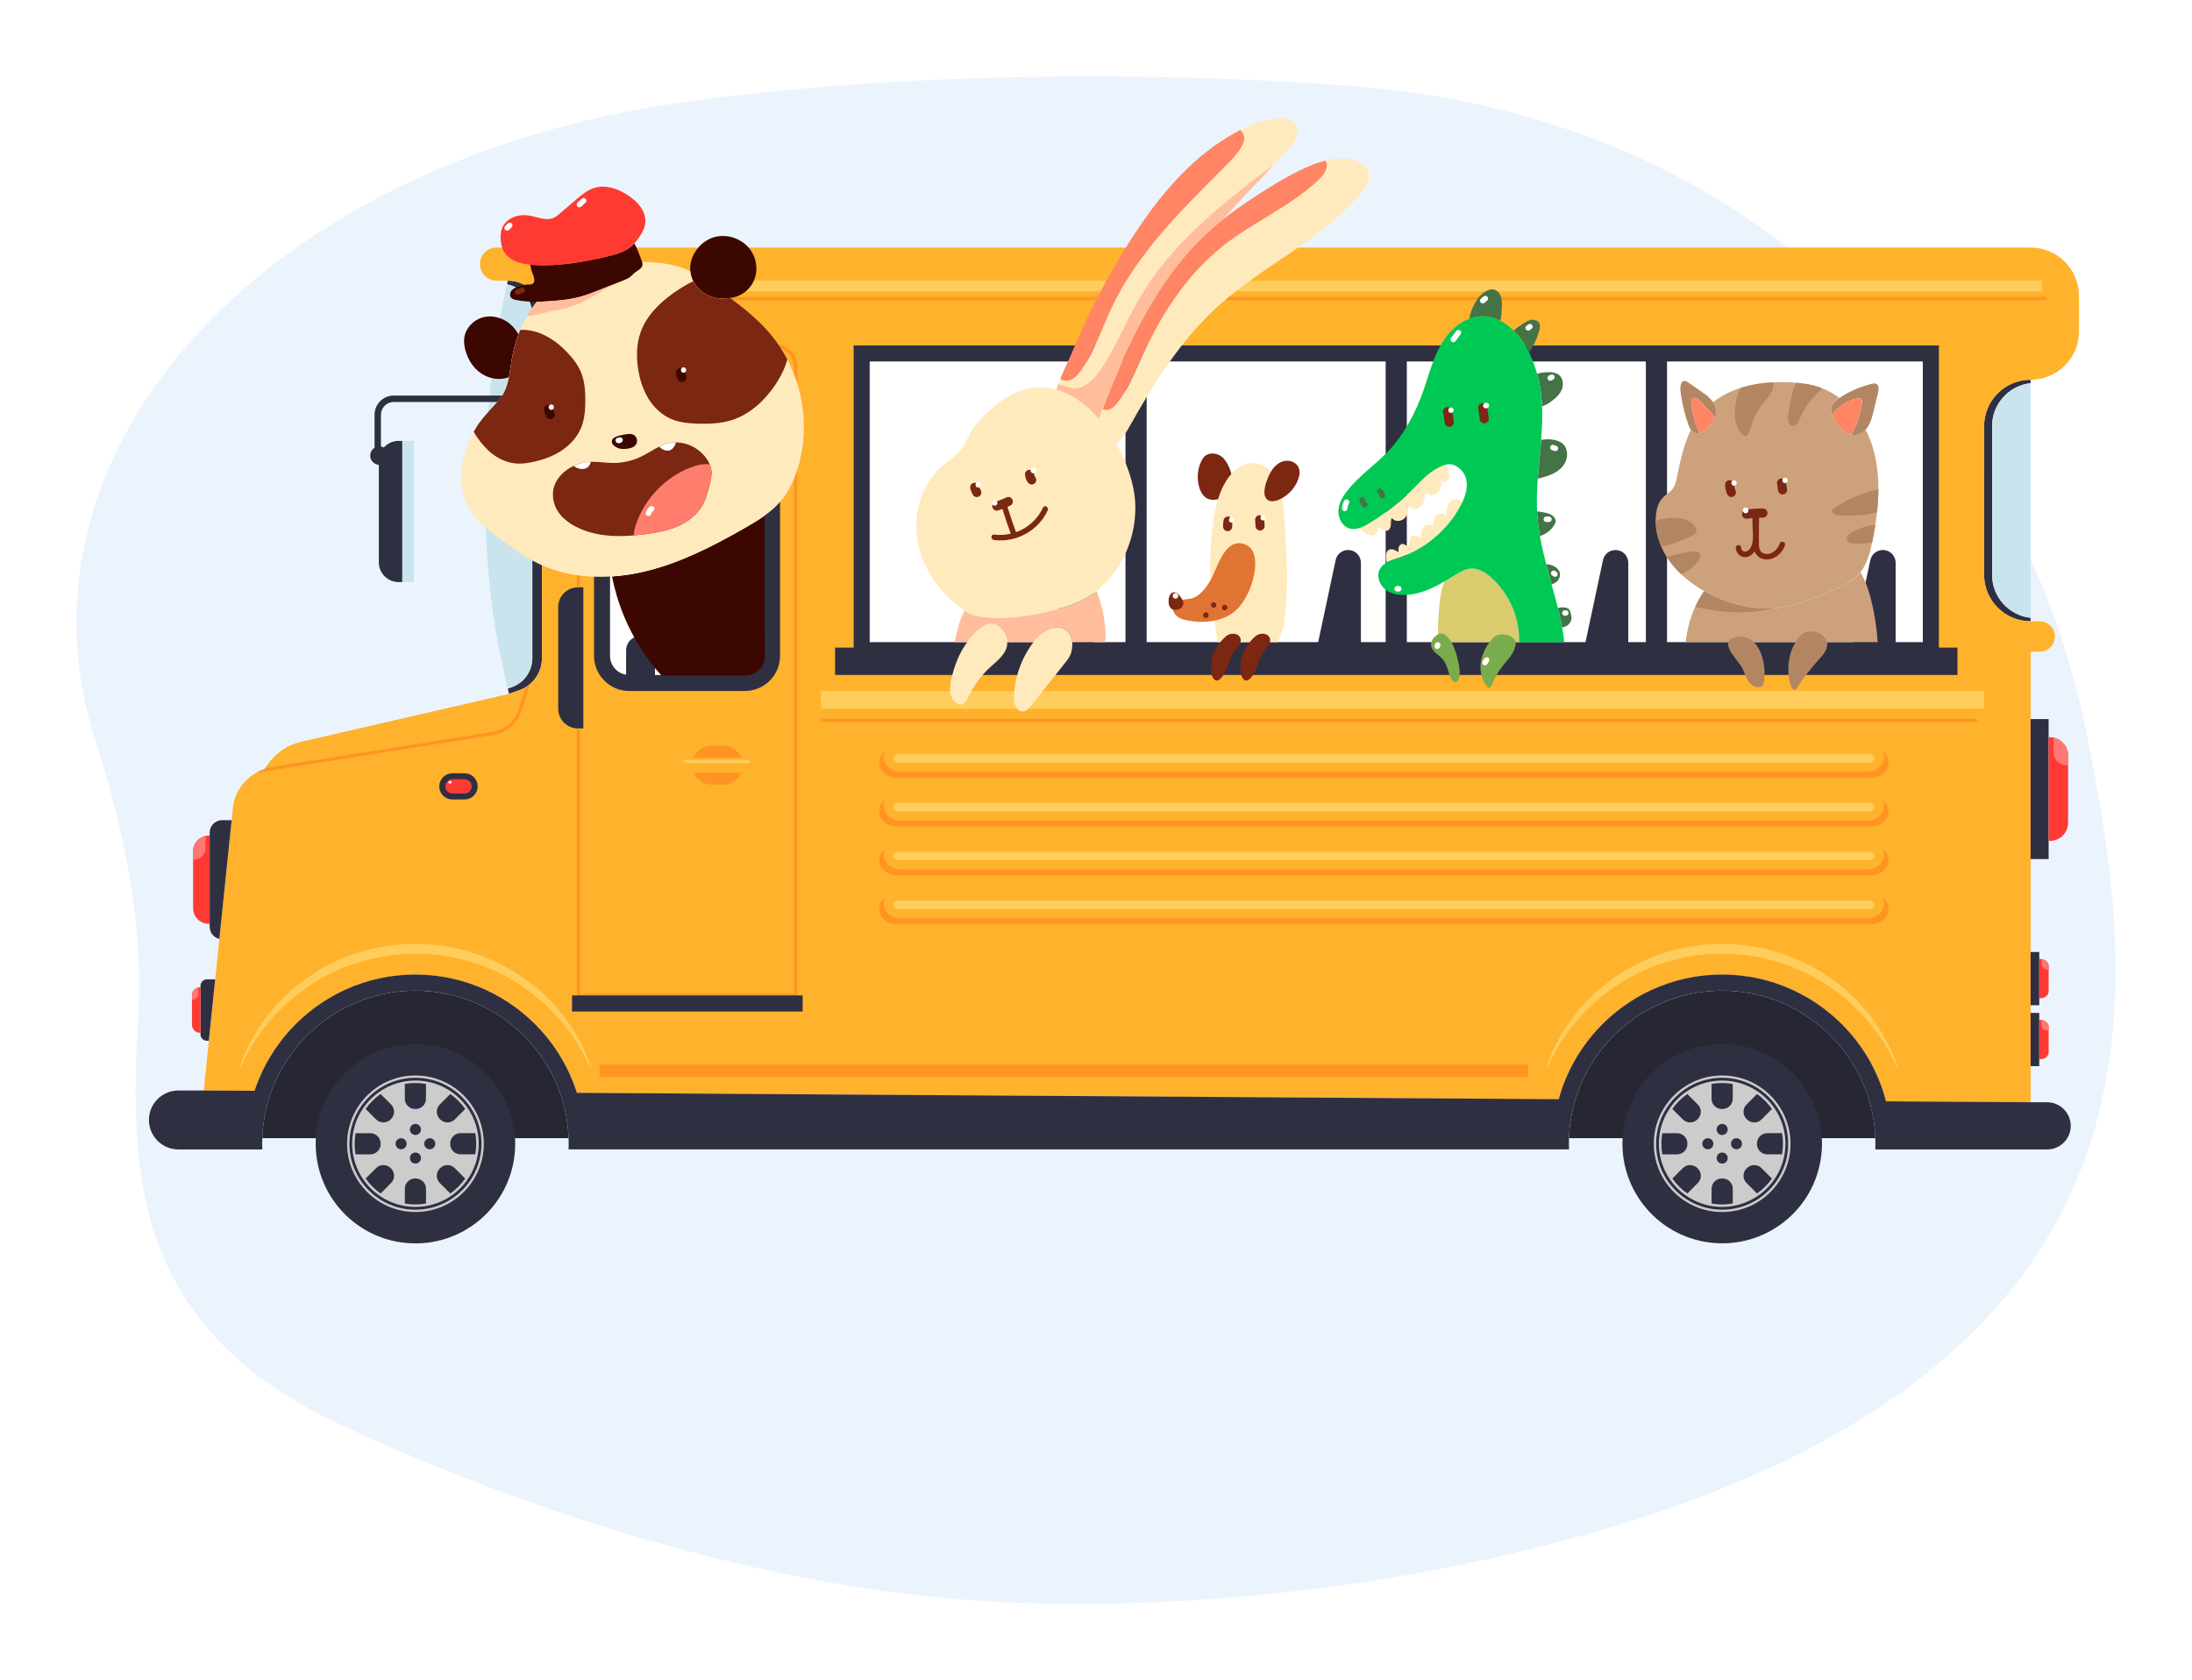 <svg width="574" height="440" viewBox="0 0 574 440" fill="none" xmlns="http://www.w3.org/2000/svg">
<g filter="url(#filter0_d_608_43)">
<path d="M546.147 180.854C531.673 109.49 472.331 21.815 355.093 12.639C355.093 12.639 266.081 4.484 178.333 16.844C126.254 24.181 80.59 46.019 51.695 77.405C22.799 108.792 13.147 147.064 24.861 183.55C32.469 207.249 37.61 231.776 36.199 256.128C33.743 298.51 35.156 338.071 89.759 363.346C138.514 385.915 199.872 405.818 258.41 409.305C298.191 411.674 342.803 407.84 381.144 400.039C576.543 360.28 560.62 252.216 546.147 180.854Z" fill="url(#paint0_linear_608_43)"/>
</g>
<path d="M521.651 111.593V150.514C521.651 156.329 526.067 161.143 531.733 161.774V162.682H531.705C524.988 162.668 519.549 157.222 519.549 150.514V111.593C519.549 104.871 525.002 99.426 531.733 99.426V100.333C526.067 100.964 521.651 105.772 521.651 111.593Z" fill="#2F2F42"/>
<path d="M531.732 100.34V161.781C526.066 161.15 521.65 156.336 521.65 150.521V111.6C521.65 105.772 526.066 100.964 531.732 100.34Z" fill="#CAE4EE"/>
<path d="M141.919 82.401V172.339C141.919 176.119 139.533 179.487 135.955 180.742L133.314 181.671C133.193 181.217 133.072 180.763 132.959 180.309L133.995 179.948C137.226 178.813 139.391 175.757 139.391 172.339V82.401C139.391 78.444 136.523 75.147 132.76 74.459C132.838 74.133 132.923 73.807 132.994 73.488C137.922 73.495 141.919 77.48 141.919 82.401Z" fill="#2F2F42"/>
<path d="M139.399 82.401V172.339C139.399 175.757 137.226 178.82 134.002 179.948L132.966 180.309C122.905 141.105 127.456 96.994 132.767 74.46C136.53 75.147 139.399 78.451 139.399 82.401Z" fill="#CAE4EE"/>
<path d="M544.4 77.473V86.783C544.4 93.767 538.727 99.433 531.74 99.433C525.009 99.433 519.556 104.879 519.556 111.601V150.521C519.556 157.236 524.995 162.682 531.712 162.689H534.112C535.212 162.689 536.206 163.136 536.93 163.852C537.647 164.575 538.095 165.568 538.095 166.667C538.095 168.865 536.313 170.645 534.112 170.645H531.74V288.662L493.902 288.421C492.092 281.416 488.599 275.077 483.884 269.865C475.768 260.874 464.024 255.223 450.974 255.223C437.924 255.223 426.18 260.881 418.064 269.865C413.477 274.942 410.048 281.082 408.195 287.861L151.078 286.195C149.147 280.076 145.909 274.516 141.699 269.865C133.583 260.874 121.839 255.223 108.789 255.223C95.746 255.223 84.002 260.881 75.879 269.865C71.796 274.382 68.629 279.742 66.677 285.649L53.35 285.564L54.968 269.865L60.982 211.601C61.387 207.665 63.702 204.241 67.082 202.361C67.77 201.979 68.502 201.66 69.276 201.411L69.467 201.135L70.078 200.234C72.123 197.207 75.247 195.065 78.804 194.25L133.32 181.685L135.962 180.756C136.544 180.55 137.098 180.288 137.616 179.976C138.014 179.735 138.397 179.459 138.745 179.161C140.719 177.501 141.919 175.027 141.919 172.347V82.401C141.919 77.48 137.928 73.495 133.001 73.495H130.019C127.619 73.495 125.673 71.552 125.673 69.156C125.673 66.766 127.619 64.823 130.019 64.823H531.74C538.727 64.823 544.4 70.482 544.4 77.473Z" fill="#FFB22C"/>
<path d="M146.634 286.159C147.962 289.903 148.743 293.895 148.885 298.043H68.68C68.829 293.71 69.681 289.548 71.108 285.669C76.76 270.361 91.514 259.413 108.782 259.413C126.235 259.413 141.117 270.595 146.634 286.159Z" fill="#272733"/>
<path d="M489.536 288.385C490.43 291.47 490.963 294.71 491.076 298.043H410.864C410.985 294.526 411.567 291.122 412.554 287.882C417.546 271.424 432.875 259.413 450.967 259.413C469.243 259.413 484.7 271.672 489.536 288.385Z" fill="#272733"/>
<path d="M507.72 169.581V90.456H223.538V169.581H218.674V176.742H512.584V169.581H507.72Z" fill="#2F2F42"/>
<path d="M294.718 94.653V168.148H286.354V147.358C286.354 145.514 284.856 144.018 283.01 144.018C282.222 144.018 281.483 144.295 280.908 144.763C280.326 145.231 279.9 145.89 279.737 146.663L275.164 168.148H227.734V94.653H294.718Z" fill="white"/>
<path d="M362.853 94.653V168.148H356.37V147.358C356.37 145.514 354.872 144.018 353.026 144.018C352.238 144.018 351.499 144.295 350.917 144.763C350.342 145.231 349.916 145.89 349.753 146.663L345.18 168.148H300.264V94.653H362.853Z" fill="white"/>
<path d="M430.987 94.653V168.148H426.379V147.358C426.379 145.514 424.881 144.018 423.035 144.018C422.247 144.018 421.508 144.295 420.926 144.763C420.344 145.231 419.925 145.89 419.762 146.663L415.189 168.148H368.398V94.653H430.987Z" fill="white"/>
<path d="M503.517 94.653V168.148H496.395V147.358C496.395 145.514 494.897 144.018 493.051 144.018C492.263 144.018 491.524 144.295 490.942 144.763C490.36 145.231 489.941 145.89 489.77 146.663L485.198 168.148H436.532V94.653H503.517Z" fill="white"/>
<path d="M164.775 180.94C162.546 180.94 160.501 180.146 158.903 178.827C156.858 177.14 155.552 174.58 155.552 171.73V113.664C155.552 110.806 156.858 108.254 158.91 106.559C160.508 105.247 162.546 104.453 164.775 104.453H195.044C198.225 104.453 201.029 106.07 202.691 108.516C203.685 109.984 204.267 111.757 204.267 113.664V171.73C204.267 174.268 203.23 176.573 201.562 178.239C199.893 179.905 197.586 180.94 195.044 180.94H164.775Z" fill="#2F2F42"/>
<path d="M200.064 113.664V171.729C200.064 174.473 197.862 176.693 195.122 176.735V154.697C195.122 152.847 193.624 151.358 191.778 151.358C190.989 151.358 190.251 151.634 189.676 152.102C189.094 152.57 188.668 153.237 188.504 154.003L183.669 176.742H171.513V170.29C171.513 169.248 171.094 168.304 170.406 167.624C169.717 166.936 168.78 166.518 167.729 166.518C166.685 166.518 165.748 166.943 165.059 167.624C164.37 168.304 163.951 169.248 163.951 170.29V176.679C161.566 176.296 159.748 174.225 159.748 171.736V113.671C159.748 110.905 161.992 108.665 164.768 108.665H195.037C197.813 108.65 200.064 110.898 200.064 113.664Z" fill="white"/>
<path d="M489.578 199.667H235.195C234.499 199.667 233.931 199.171 233.931 198.561C233.931 197.951 234.492 197.455 235.195 197.455H489.578C490.274 197.455 490.842 197.951 490.842 198.561C490.842 199.178 490.274 199.667 489.578 199.667Z" fill="#FFCD5C"/>
<path d="M494.527 199.624C494.527 200.496 494.208 201.298 493.668 201.957C492.852 202.943 491.524 203.581 490.033 203.581H234.741C233.499 203.581 232.377 203.141 231.56 202.425C230.744 201.709 230.247 200.723 230.247 199.631C230.247 199.149 230.346 198.695 230.516 198.263C230.694 197.837 230.957 197.447 231.276 197.107C231.418 196.958 231.567 196.823 231.723 196.696C231.695 196.738 231.674 196.788 231.66 196.838C231.482 197.256 231.39 197.71 231.39 198.192C231.39 199.277 231.887 200.255 232.696 200.964C233.506 201.673 234.62 202.106 235.849 202.106H488.925C490.402 202.106 491.715 201.475 492.525 200.496C493.065 199.844 493.384 199.05 493.384 198.185C493.384 197.66 493.263 197.157 493.05 196.696C493.107 196.738 493.157 196.788 493.214 196.831C494.03 197.547 494.527 198.532 494.527 199.624Z" fill="#FF9423"/>
<path d="M489.578 212.458H235.195C234.499 212.458 233.931 211.962 233.931 211.352C233.931 210.742 234.492 210.246 235.195 210.246H489.578C490.274 210.246 490.842 210.742 490.842 211.352C490.842 211.962 490.274 212.458 489.578 212.458Z" fill="#FFCD5C"/>
<path d="M494.527 212.416C494.527 213.288 494.208 214.096 493.668 214.749C492.852 215.734 491.524 216.372 490.033 216.372H234.741C233.499 216.372 232.377 215.933 231.56 215.217C230.744 214.5 230.247 213.515 230.247 212.423C230.247 211.941 230.346 211.487 230.516 211.054C230.694 210.629 230.957 210.239 231.276 209.899C231.418 209.75 231.567 209.615 231.723 209.487C231.695 209.53 231.674 209.579 231.66 209.629C231.482 210.047 231.39 210.501 231.39 210.983C231.39 212.068 231.887 213.047 232.696 213.756C233.506 214.465 234.62 214.897 235.849 214.897H488.925C490.402 214.897 491.715 214.266 492.525 213.288C493.065 212.636 493.384 211.841 493.384 210.976C493.384 210.452 493.263 209.948 493.05 209.487C493.107 209.53 493.157 209.579 493.214 209.622C494.03 210.331 494.527 211.317 494.527 212.416Z" fill="#FF9423"/>
<path d="M489.578 225.243H235.195C234.499 225.243 233.931 224.747 233.931 224.137C233.931 223.527 234.492 223.031 235.195 223.031H489.578C490.274 223.031 490.842 223.527 490.842 224.137C490.842 224.747 490.274 225.243 489.578 225.243Z" fill="#FFCD5C"/>
<path d="M494.527 225.2C494.527 226.073 494.208 226.874 493.668 227.533C492.852 228.519 491.524 229.157 490.033 229.157H234.741C233.499 229.157 232.377 228.717 231.56 228.001C230.744 227.285 230.247 226.3 230.247 225.208C230.247 224.725 230.346 224.272 230.516 223.839C230.694 223.414 230.957 223.024 231.276 222.683C231.418 222.534 231.567 222.4 231.723 222.272C231.695 222.315 231.674 222.364 231.66 222.414C231.482 222.832 231.39 223.286 231.39 223.768C231.39 224.853 231.887 225.832 232.696 226.541C233.506 227.25 234.62 227.682 235.849 227.682H488.925C490.402 227.682 491.715 227.051 492.525 226.073C493.065 225.42 493.384 224.626 493.384 223.761C493.384 223.236 493.263 222.733 493.05 222.272C493.107 222.315 493.157 222.364 493.214 222.407C494.03 223.123 494.527 224.108 494.527 225.2Z" fill="#FF9423"/>
<path d="M489.578 238.035H235.195C234.5 238.035 233.932 237.538 233.932 236.928C233.932 236.319 234.493 235.822 235.195 235.822H489.578C490.274 235.822 490.842 236.319 490.842 236.928C490.842 237.538 490.274 238.035 489.578 238.035Z" fill="#FFCD5C"/>
<path d="M494.528 237.992C494.528 238.864 494.208 239.665 493.669 240.325C492.852 241.31 491.524 241.949 490.033 241.949H234.742C233.499 241.949 232.377 241.509 231.561 240.793C230.744 240.077 230.247 239.091 230.247 237.999C230.247 237.517 230.346 237.063 230.517 236.631C230.694 236.205 230.957 235.815 231.277 235.475C231.419 235.326 231.568 235.191 231.724 235.063C231.696 235.106 231.674 235.156 231.66 235.205C231.483 235.624 231.39 236.077 231.39 236.56C231.39 237.644 231.887 238.623 232.697 239.332C233.506 240.041 234.621 240.474 235.849 240.474H488.926C490.402 240.474 491.716 239.843 492.525 238.864C493.065 238.212 493.385 237.418 493.385 236.553C493.385 236.028 493.264 235.524 493.051 235.063C493.108 235.106 493.157 235.156 493.214 235.198C494.031 235.907 494.528 236.893 494.528 237.992Z" fill="#FF9423"/>
<path d="M108.37 115.451H105.338V152.422H108.37V115.451Z" fill="#CAE4EE"/>
<path d="M146.307 101.936C145.242 101.936 144.34 102.624 144.014 103.574H103.109C100.333 103.574 98.082 105.829 98.082 108.594V117.259C97.4 117.684 96.946 118.443 96.946 119.308C96.946 120.585 97.94 121.634 99.197 121.719V147.246C99.197 149.387 100.503 151.231 102.363 152.018C102.981 152.28 103.663 152.422 104.38 152.422H105.331V115.451H104.38C102.839 115.451 101.462 116.117 100.51 117.181C100.283 117.06 100.027 116.975 99.757 116.926V108.601C99.757 106.758 101.256 105.262 103.102 105.262H144.049C144.404 106.148 145.278 106.779 146.293 106.779C147.628 106.779 148.714 105.694 148.714 104.361C148.728 103.021 147.649 101.936 146.307 101.936Z" fill="#2F2F42"/>
<path d="M118.459 209.339C117.799 209.339 117.16 209.154 116.606 208.793C115.619 208.162 115.03 207.084 115.03 205.914C115.03 205.02 115.371 204.177 115.995 203.538C116.634 202.872 117.536 202.496 118.459 202.496H121.647C122.698 202.496 123.671 202.971 124.331 203.787C124.814 204.389 125.077 205.148 125.077 205.914C125.077 206.602 124.871 207.261 124.487 207.828C123.848 208.771 122.783 209.339 121.647 209.339H118.459Z" fill="#2F2F42"/>
<path d="M121.647 207.786H118.458C118.089 207.786 117.741 207.68 117.45 207.488C116.932 207.155 116.584 206.573 116.584 205.914C116.584 205.41 116.783 204.957 117.109 204.616C117.45 204.262 117.926 204.042 118.451 204.042H121.639C122.229 204.042 122.761 204.319 123.102 204.751C123.358 205.07 123.507 205.474 123.507 205.914C123.507 206.297 123.386 206.658 123.187 206.956C122.861 207.46 122.293 207.786 121.647 207.786Z" fill="#FF3A33"/>
<path d="M118.267 204.85C118.267 205.041 118.075 205.197 117.841 205.197C117.607 205.197 117.415 205.041 117.415 204.85C117.415 204.658 117.607 204.502 117.841 204.502C118.075 204.502 118.267 204.658 118.267 204.85Z" fill="#F7FAFC"/>
<path d="M189.463 205.453H186.254C185.21 205.453 184.244 205.134 183.435 204.588C182.093 203.68 181.206 202.148 181.206 200.411V200.305C181.206 198.816 181.859 197.469 182.903 196.547C183.797 195.753 184.969 195.271 186.254 195.271H189.463C190.848 195.271 192.112 195.838 193.028 196.752C193.944 197.667 194.512 198.922 194.512 200.312V200.418C194.512 202.326 193.432 203.999 191.856 204.85C191.146 205.233 190.329 205.453 189.463 205.453Z" fill="#FF9423"/>
<path d="M195.548 202.354H180.162C179.75 202.354 179.359 202.227 179.04 202.007C178.514 201.645 178.167 201.043 178.167 200.362C178.167 199.83 178.38 199.341 178.727 198.986C179.09 198.61 179.601 198.376 180.162 198.376H195.548C196.095 198.376 196.585 198.596 196.947 198.951C197.309 199.312 197.536 199.809 197.536 200.362C197.536 200.908 197.309 201.404 196.954 201.766C196.599 202.127 196.102 202.354 195.548 202.354Z" fill="#FFB22C"/>
<path d="M196.037 199.83H179.494C179.259 199.83 179.075 199.638 179.075 199.412C179.075 199.178 179.259 198.993 179.494 198.993H196.037C196.272 198.993 196.456 199.185 196.456 199.412C196.456 199.638 196.272 199.83 196.037 199.83Z" fill="#FFCD5C"/>
<path d="M476.724 303.914C479.174 289.716 469.635 276.22 455.418 273.772C441.2 271.324 427.688 280.849 425.238 295.047C422.787 309.246 432.326 322.741 446.544 325.189C460.761 327.638 474.273 318.112 476.724 303.914Z" fill="#2F2F42"/>
<path d="M450.967 282.947C441.829 282.947 434.402 290.371 434.402 299.49C434.402 308.616 441.829 316.032 450.967 316.032C460.105 316.032 467.532 308.608 467.532 299.49C467.539 290.371 460.105 282.947 450.967 282.947ZM457.343 289.223L460.098 286.471C461.617 287.535 462.945 288.868 464.017 290.385L461.262 293.137C460.197 294.2 458.486 294.165 457.428 293.101C457.414 293.087 457.4 293.073 457.386 293.059C456.313 291.988 456.278 290.279 457.343 289.223ZM448.198 283.834C449.099 283.671 450.023 283.593 450.967 283.593C451.911 283.593 452.834 283.678 453.736 283.834V287.719C453.736 289.223 452.501 290.407 450.995 290.4H450.931C449.426 290.407 448.191 289.223 448.191 287.719V283.834H448.198ZM450.967 297.2C450.165 297.2 449.518 296.547 449.518 295.753C449.518 294.952 450.165 294.307 450.967 294.307C451.769 294.307 452.415 294.959 452.415 295.753C452.422 296.547 451.769 297.2 450.967 297.2ZM452.422 303.241C452.422 304.042 451.769 304.687 450.974 304.687C450.172 304.687 449.525 304.035 449.525 303.241C449.525 302.44 450.172 301.794 450.974 301.794C451.769 301.787 452.422 302.44 452.422 303.241ZM441.843 286.471L444.598 289.223C445.663 290.286 445.627 291.995 444.562 293.052L444.52 293.094C443.462 294.165 441.744 294.193 440.679 293.13L437.924 290.378C438.996 288.861 440.323 287.535 441.843 286.471ZM435.048 299.497C435.048 298.554 435.126 297.632 435.289 296.732H439.18C440.686 296.732 441.871 297.965 441.864 299.469V299.532C441.871 301.036 440.679 302.269 439.18 302.269H435.289C435.126 301.362 435.048 300.433 435.048 299.497ZM444.598 309.771L441.85 312.515C440.324 311.452 438.996 310.126 437.931 308.601L440.686 305.857C441.751 304.794 443.462 304.829 444.52 305.893C444.534 305.907 444.548 305.921 444.562 305.935C445.627 306.999 445.663 308.708 444.598 309.771ZM445.769 299.497C445.769 298.696 446.416 298.05 447.218 298.05C448.02 298.05 448.666 298.703 448.666 299.497C448.666 300.298 448.013 300.943 447.218 300.943C446.416 300.943 445.769 300.291 445.769 299.497ZM453.736 315.153C452.841 315.316 451.911 315.394 450.967 315.394C450.023 315.394 449.099 315.309 448.198 315.153V311.267C448.198 309.764 449.433 308.58 450.938 308.587H451.002C452.508 308.58 453.743 309.764 453.743 311.267V315.153H453.736ZM454.716 300.943C453.913 300.943 453.267 300.291 453.267 299.497C453.267 298.696 453.913 298.05 454.716 298.05C455.518 298.05 456.164 298.703 456.164 299.497C456.171 300.291 455.518 300.943 454.716 300.943ZM460.091 312.515L457.336 309.764C456.271 308.701 456.306 306.992 457.371 305.935C457.386 305.921 457.4 305.907 457.414 305.893C458.472 304.829 460.183 304.794 461.248 305.857L464.003 308.608C462.938 310.126 461.617 311.452 460.091 312.515ZM462.753 302.262C461.248 302.262 460.062 301.029 460.069 299.525V299.461C460.062 297.958 461.255 296.724 462.753 296.724H466.644C466.808 297.625 466.886 298.547 466.886 299.49C466.886 300.433 466.801 301.355 466.644 302.255H462.753V302.262Z" fill="#CCCCCC"/>
<path d="M450.967 281.621C441.098 281.621 433.067 289.641 433.067 299.497C433.067 309.353 441.098 317.372 450.967 317.372C460.837 317.372 468.867 309.353 468.867 299.497C468.867 289.641 460.837 281.621 450.967 281.621ZM450.967 316.763C441.432 316.763 433.671 309.012 433.671 299.49C433.671 289.967 441.424 282.217 450.967 282.217C460.503 282.217 468.264 289.96 468.264 299.49C468.264 309.012 460.503 316.763 450.967 316.763Z" fill="#CCCCCC"/>
<path d="M542.249 294.824C542.249 298.228 539.479 300.986 536.071 300.986H491.07C491.091 300.489 491.098 299.993 491.098 299.49C491.098 295.632 490.551 291.91 489.529 288.379C484.693 271.666 469.236 259.406 450.967 259.406C432.875 259.406 417.539 271.425 412.554 287.875C411.432 291.555 410.836 295.448 410.836 299.483C410.836 299.979 410.843 300.482 410.864 300.979H148.884C148.906 300.482 148.913 299.986 148.913 299.483C148.913 294.81 148.11 290.321 146.634 286.152C141.117 270.588 126.234 259.406 108.789 259.406C91.521 259.406 76.766 270.354 71.115 285.663C69.524 289.974 68.658 294.633 68.658 299.49C68.658 299.986 68.665 300.489 68.686 300.986H46.732C44.602 300.986 42.664 300.121 41.265 298.724C39.866 297.327 39 295.391 39 293.264C39 289.003 42.458 285.549 46.725 285.549H53.336L66.663 285.634C66.762 285.337 66.862 285.039 66.968 284.741C67.046 284.507 67.131 284.28 67.224 284.046C67.231 284.011 67.245 283.982 67.259 283.947C67.352 283.692 67.451 283.436 67.55 283.181C67.763 282.642 67.991 282.11 68.225 281.586C68.338 281.323 68.459 281.061 68.58 280.799C68.701 280.543 68.821 280.288 68.942 280.04C68.956 280.004 68.978 279.976 68.992 279.941C69.183 279.558 69.375 279.175 69.581 278.799C69.659 278.643 69.744 278.494 69.829 278.338C70.412 277.26 71.044 276.211 71.718 275.197C71.882 274.949 72.052 274.701 72.215 274.452C72.265 274.382 72.315 274.311 72.364 274.24C72.535 273.999 72.698 273.765 72.876 273.524C72.947 273.417 73.025 273.311 73.11 273.204C73.266 272.985 73.436 272.765 73.6 272.545C73.65 272.481 73.699 272.417 73.756 272.354C73.955 272.091 74.154 271.843 74.359 271.588C74.367 271.581 74.374 271.574 74.374 271.559C74.601 271.283 74.828 271.006 75.055 270.744C75.112 270.68 75.162 270.616 75.219 270.553C75.418 270.319 75.623 270.085 75.829 269.858C75.836 269.851 75.844 269.843 75.858 269.829C83.981 260.838 95.724 255.187 108.768 255.187C121.811 255.187 133.555 260.845 141.678 269.829C141.926 270.099 142.167 270.382 142.409 270.659C142.437 270.694 142.466 270.723 142.494 270.758C142.707 271.013 142.92 271.262 143.126 271.517C143.183 271.581 143.225 271.645 143.275 271.701C143.495 271.978 143.722 272.261 143.943 272.545C144.163 272.829 144.383 273.119 144.596 273.41C144.631 273.46 144.66 273.502 144.695 273.552C144.908 273.85 145.121 274.148 145.327 274.452C145.334 274.46 145.334 274.46 145.341 274.467C145.561 274.779 145.774 275.105 145.987 275.431C146.2 275.764 146.413 276.097 146.619 276.438C146.818 276.75 147.003 277.076 147.194 277.402C147.202 277.416 147.209 277.438 147.223 277.459C147.386 277.743 147.55 278.033 147.706 278.317C147.784 278.452 147.855 278.586 147.926 278.721C148.032 278.912 148.132 279.104 148.231 279.295C148.458 279.728 148.671 280.168 148.884 280.614C149.041 280.94 149.19 281.267 149.332 281.6C149.367 281.678 149.403 281.756 149.431 281.834C149.573 282.146 149.708 282.465 149.836 282.791C149.978 283.139 150.12 283.493 150.255 283.848C150.276 283.897 150.297 283.954 150.312 284.004C150.425 284.294 150.532 284.592 150.631 284.883C150.659 284.961 150.688 285.046 150.716 285.124C150.837 285.471 150.951 285.812 151.064 286.159L408.181 287.825C408.422 286.946 408.692 286.074 408.976 285.216C409.075 284.932 409.175 284.656 409.274 284.379C409.281 284.365 409.281 284.358 409.281 284.351C409.38 284.075 409.487 283.798 409.594 283.521C409.721 283.181 409.856 282.848 409.998 282.507C410.091 282.288 410.183 282.068 410.282 281.855C410.375 281.642 410.467 281.43 410.566 281.224C410.737 280.855 410.9 280.494 411.077 280.132C411.156 279.976 411.227 279.82 411.312 279.664C411.369 279.558 411.418 279.444 411.482 279.338C411.709 278.891 411.944 278.459 412.185 278.026C412.313 277.792 412.441 277.565 412.583 277.331C412.654 277.197 412.732 277.069 412.81 276.934C412.995 276.622 413.186 276.317 413.371 276.012C413.399 275.963 413.435 275.913 413.47 275.863C413.676 275.537 413.889 275.211 414.102 274.885C414.287 274.616 414.479 274.332 414.663 274.07C414.755 273.935 414.848 273.807 414.947 273.672C415.16 273.375 415.373 273.084 415.593 272.793C415.842 272.467 416.09 272.141 416.353 271.822C416.403 271.765 416.452 271.701 416.502 271.645C416.736 271.361 416.971 271.07 417.205 270.794C417.482 270.467 417.766 270.148 418.05 269.829C426.166 260.845 437.917 255.187 450.96 255.187C464.003 255.187 475.747 260.845 483.87 269.829C484.062 270.042 484.246 270.248 484.424 270.46C484.601 270.659 484.779 270.865 484.949 271.07C485.112 271.269 485.276 271.467 485.439 271.659C485.624 271.886 485.808 272.12 485.986 272.346C486.135 272.545 486.291 272.744 486.44 272.942C487.164 273.899 487.846 274.885 488.485 275.899C488.648 276.154 488.805 276.409 488.961 276.665C489.131 276.955 489.309 277.246 489.472 277.544C489.6 277.771 489.735 277.998 489.855 278.225C489.997 278.487 490.139 278.742 490.274 279.012C490.558 279.551 490.828 280.09 491.084 280.643C491.297 281.096 491.503 281.55 491.701 282.018C491.751 282.125 491.801 282.238 491.844 282.351C491.893 282.472 491.943 282.593 491.993 282.713C492.411 283.727 492.788 284.755 493.129 285.805C493.221 286.081 493.306 286.365 493.391 286.641C493.477 286.925 493.562 287.201 493.64 287.492C493.725 287.783 493.803 288.081 493.881 288.386L531.719 288.627H536.057C537.761 288.627 539.309 289.315 540.424 290.435C541.553 291.576 542.249 293.122 542.249 294.824Z" fill="#2F2F42"/>
<path d="M134.824 301.655C136.014 287.297 125.323 274.693 110.946 273.504C96.568 272.315 83.948 282.991 82.758 297.35C81.568 311.708 92.259 324.311 106.637 325.5C121.014 326.689 133.634 316.014 134.824 301.655Z" fill="#2F2F42"/>
<path d="M108.789 282.947C99.651 282.947 92.224 290.371 92.224 299.489C92.224 308.615 99.658 316.032 108.789 316.032C117.927 316.032 125.354 308.608 125.354 299.489C125.354 290.371 117.92 282.947 108.789 282.947ZM115.158 289.222L117.913 286.471C119.433 287.534 120.76 288.867 121.832 290.385L119.077 293.136C118.012 294.2 116.301 294.164 115.243 293.101C115.229 293.086 115.215 293.072 115.201 293.058C114.129 291.987 114.093 290.279 115.158 289.222ZM106.013 283.833C106.915 283.67 107.838 283.592 108.782 283.592C109.726 283.592 110.649 283.677 111.551 283.833V287.719C111.551 289.222 110.316 290.406 108.81 290.399H108.747C107.241 290.406 106.006 289.222 106.006 287.719V283.833H106.013ZM108.789 297.199C107.987 297.199 107.341 296.547 107.341 295.753C107.341 294.951 107.987 294.306 108.789 294.306C109.591 294.306 110.238 294.958 110.238 295.753C110.238 296.547 109.584 297.199 108.789 297.199ZM110.238 303.24C110.238 304.042 109.584 304.687 108.789 304.687C107.987 304.687 107.341 304.034 107.341 303.24C107.341 302.439 107.987 301.794 108.789 301.794C109.584 301.787 110.238 302.439 110.238 303.24ZM99.658 286.471L102.413 289.222C103.478 290.286 103.443 291.995 102.378 293.051L102.335 293.094C101.277 294.164 99.559 294.193 98.494 293.129L95.739 290.378C96.811 288.86 98.139 287.534 99.658 286.471ZM92.863 299.496C92.863 298.553 92.941 297.632 93.105 296.731H96.996C98.501 296.731 99.686 297.965 99.679 299.468V299.532C99.686 301.035 98.494 302.269 96.996 302.269H93.105C92.941 301.361 92.863 300.432 92.863 299.496ZM102.413 309.771L99.665 312.515C98.139 311.451 96.811 310.125 95.746 308.601L98.501 305.857C99.566 304.793 101.277 304.829 102.335 305.892C102.349 305.906 102.363 305.921 102.378 305.935C103.443 306.998 103.478 308.707 102.413 309.771ZM103.585 299.496C103.585 298.695 104.231 298.05 105.033 298.05C105.835 298.05 106.482 298.702 106.482 299.496C106.482 300.298 105.828 300.943 105.033 300.943C104.238 300.943 103.585 300.291 103.585 299.496ZM111.551 315.153C110.657 315.316 109.726 315.394 108.782 315.394C107.838 315.394 106.915 315.309 106.013 315.153V311.267C106.013 309.764 107.248 308.58 108.754 308.587H108.818C110.323 308.58 111.558 309.764 111.558 311.267V315.153H111.551ZM112.538 300.943C111.736 300.943 111.09 300.291 111.09 299.496C111.09 298.695 111.736 298.05 112.538 298.05C113.34 298.05 113.987 298.702 113.987 299.496C113.987 300.291 113.333 300.943 112.538 300.943ZM117.913 312.515L115.158 309.764C114.093 308.7 114.129 306.991 115.194 305.935C115.208 305.921 115.222 305.906 115.236 305.892C116.294 304.829 118.005 304.793 119.07 305.857L121.825 308.608C120.76 310.125 119.433 311.451 117.913 312.515ZM120.569 302.262C119.063 302.262 117.878 301.028 117.885 299.525V299.461C117.878 297.958 119.07 296.724 120.569 296.724H124.46C124.623 297.625 124.701 298.546 124.701 299.489C124.701 300.432 124.616 301.354 124.46 302.255H120.569V302.262Z" fill="#CCCCCC"/>
<path d="M108.789 281.621C98.92 281.621 90.889 289.641 90.889 299.497C90.889 309.353 98.92 317.372 108.789 317.372C118.658 317.372 126.689 309.353 126.689 299.497C126.682 289.641 118.658 281.621 108.789 281.621ZM108.789 316.763C99.253 316.763 91.493 309.012 91.493 299.49C91.493 289.967 99.246 282.217 108.789 282.217C118.325 282.217 126.085 289.96 126.085 299.49C126.078 309.012 118.318 316.763 108.789 316.763Z" fill="#CCCCCC"/>
<path d="M536.455 188.293H531.733V224.945H536.455V188.293Z" fill="#2F2F42"/>
<path d="M541.552 197.816V215.422C541.552 218.06 539.415 220.194 536.774 220.194H536.454V193.044H536.774C537.1 193.044 537.42 193.079 537.725 193.143C539.912 193.583 541.552 195.504 541.552 197.816Z" fill="#FF3A33"/>
<path d="M541.551 197.816V200.432H541.246C540.643 200.432 540.075 200.283 539.578 200.014C538.477 199.425 537.731 198.263 537.731 196.922V193.143C539.911 193.583 541.551 195.504 541.551 197.816Z" fill="#FF7873"/>
<path d="M60.656 214.763L57.446 245.863C56.836 245.721 56.289 245.416 55.863 244.99C55.273 244.402 54.904 243.579 54.904 242.679V218.039C54.904 216.947 55.444 215.982 56.261 215.387C56.8 214.997 57.46 214.763 58.178 214.763H60.656Z" fill="#2F2F42"/>
<path d="M50.566 222.86V237.836C50.566 240.076 52.384 241.899 54.627 241.899H54.897V218.804H54.627C54.35 218.804 54.074 218.833 53.818 218.889C51.965 219.265 50.566 220.903 50.566 222.86Z" fill="#FF3A33"/>
<path d="M50.566 222.86V225.087H50.829C51.347 225.087 51.83 224.959 52.249 224.732C53.179 224.229 53.818 223.236 53.818 222.102V218.882C51.965 219.265 50.566 220.903 50.566 222.86Z" fill="#FF7873"/>
<path d="M56.345 256.442L54.961 269.858L54.684 272.531H54.187C53.718 272.531 53.299 272.339 52.994 272.041C52.689 271.737 52.497 271.311 52.497 270.843V258.129C52.497 257.562 52.774 257.066 53.2 256.761C53.477 256.562 53.818 256.442 54.187 256.442H56.345Z" fill="#2F2F42"/>
<path d="M50.268 260.625V268.354C50.268 269.51 51.205 270.446 52.362 270.446H52.504V258.526H52.362C52.22 258.526 52.078 258.541 51.943 258.569C50.985 258.767 50.268 259.611 50.268 260.625Z" fill="#FF3A33"/>
<path d="M50.268 260.625V261.774H50.403C50.666 261.774 50.914 261.71 51.134 261.59C51.617 261.327 51.943 260.817 51.943 260.235V258.576C50.985 258.768 50.268 259.611 50.268 260.625Z" fill="#FF7873"/>
<path d="M534.004 249.288H531.733V263.221H534.004V249.288Z" fill="#2F2F42"/>
<path d="M536.46 252.911V259.604C536.46 260.604 535.431 261.42 534.16 261.42H534.003V251.103H534.16C534.316 251.103 534.472 251.117 534.621 251.138C535.665 251.301 536.46 252.031 536.46 252.911Z" fill="#FF3A33"/>
<path d="M536.46 252.911V253.904H536.311C536.02 253.904 535.751 253.847 535.509 253.741C534.984 253.514 534.622 253.074 534.622 252.563V251.124C535.666 251.301 536.46 252.032 536.46 252.911Z" fill="#FF7873"/>
<path d="M159.712 62.554H149.566V64.823H159.712V62.554Z" fill="#2F2F42"/>
<path d="M152.2 60.107H157.07C157.802 60.107 158.391 61.136 158.391 62.405V62.561H150.879V62.405C150.879 62.249 150.886 62.093 150.907 61.944C151.028 60.895 151.561 60.107 152.2 60.107Z" fill="#FF3A33"/>
<path d="M152.199 60.107H152.923V60.256C152.923 60.547 152.881 60.816 152.81 61.058C152.647 61.582 152.327 61.944 151.958 61.944H150.915C151.028 60.895 151.56 60.107 152.199 60.107Z" fill="#FF7873"/>
<path d="M534.004 265.241H531.733V279.174H534.004V265.241Z" fill="#2F2F42"/>
<path d="M536.46 268.865V275.558C536.46 276.558 535.431 277.374 534.16 277.374H534.003V267.057H534.16C534.316 267.057 534.472 267.071 534.621 267.092C535.665 267.255 536.46 267.986 536.46 268.865Z" fill="#FF3A33"/>
<path d="M536.46 268.865V269.857H536.311C536.02 269.857 535.751 269.801 535.509 269.701C534.984 269.475 534.622 269.035 534.622 268.524V267.085C535.666 267.255 536.46 267.985 536.46 268.865Z" fill="#FF7873"/>
<path d="M152.754 190.754V153.783H151.902L151.064 153.797C148.337 153.953 146.172 156.201 146.172 158.959V185.577C146.172 188.336 148.337 190.583 151.064 190.739L151.902 190.754H152.754Z" fill="#2F2F42"/>
<path d="M135.869 185.634C134.897 188.79 132.156 191.165 128.89 191.683L69.467 201.12L69.275 201.397C68.502 201.645 67.77 201.964 67.082 202.347L129.025 192.505C132.603 191.938 135.607 189.328 136.672 185.875L138.745 179.153C138.39 179.451 138.014 179.728 137.616 179.969L135.869 185.634Z" fill="#FF9423"/>
<path d="M517.397 188.216H215.357C215.123 188.216 214.938 188.4 214.938 188.634C214.938 188.868 215.13 189.053 215.357 189.053H517.397C517.632 189.053 517.816 188.868 517.816 188.634C517.816 188.4 517.632 188.216 517.397 188.216Z" fill="#FF9423"/>
<path d="M535.56 77.763H147.017C146.783 77.763 146.598 77.955 146.598 78.181C146.598 78.415 146.783 78.6 147.017 78.6H535.56C535.794 78.6 535.979 78.415 535.979 78.181C535.979 77.955 535.787 77.763 535.56 77.763Z" fill="#FF9423"/>
<path d="M208.769 96.05C208.769 92.732 206.064 90.03 202.741 90.03H157.086C153.763 90.03 151.057 92.732 151.057 96.05V153.79L151.895 153.776V96.05C151.895 93.193 154.224 90.874 157.078 90.874H202.733C205.595 90.874 207.917 93.2 207.917 96.05V260.228H151.888V190.747L151.05 190.732V260.647H208.762V96.05H208.769Z" fill="#FF9423"/>
<path d="M151.057 260.654H149.8V264.873H210.181V260.654H208.768H151.057Z" fill="#2F2F42"/>
<path d="M519.549 180.94H214.938V185.571H519.549V180.94Z" fill="#FFCD5C"/>
<path d="M534.722 73.495H143.673V76.275H534.722V73.495Z" fill="#FFCD5C"/>
<path d="M496.863 279.146C496.892 279.21 496.849 279.288 496.785 279.316C496.721 279.338 496.65 279.302 496.622 279.246C495.131 275.927 493.271 272.772 491.091 269.857C487.534 265.1 483.131 260.966 478.14 257.739C474.121 255.137 469.726 253.116 465.132 251.769C460.538 250.415 455.753 249.734 450.967 249.734C446.181 249.734 441.389 250.408 436.802 251.769C432.208 253.116 427.813 255.137 423.794 257.739C418.803 260.966 414.4 265.093 410.843 269.857C408.663 272.772 406.81 275.927 405.319 279.246C405.291 279.309 405.213 279.338 405.149 279.309C405.085 279.281 405.056 279.21 405.078 279.146L405.085 279.132C406.164 275.899 407.648 272.779 409.473 269.857C412.838 264.461 417.361 259.704 422.672 256.016C423.716 255.336 424.739 254.613 425.818 253.974L427.458 253.074L428.282 252.627C428.551 252.471 428.835 252.329 429.119 252.209L430.831 251.429L431.683 251.046L432.109 250.854L432.549 250.691L434.317 250.039L435.197 249.713C435.488 249.599 435.787 249.5 436.092 249.422C440.892 247.926 445.926 247.181 450.96 247.146C455.987 247.196 461.021 247.933 465.828 249.429C470.607 250.968 475.186 253.145 479.255 256.045C484.566 259.732 489.089 264.49 492.454 269.879C494.286 272.807 495.77 275.92 496.849 279.153L496.863 279.146Z" fill="#FFCD5C"/>
<path d="M154.678 279.146C154.7 279.21 154.664 279.288 154.593 279.316C154.529 279.338 154.458 279.302 154.43 279.246C152.939 275.927 151.078 272.772 148.899 269.857C145.341 265.1 140.939 260.966 135.948 257.739C131.929 255.137 127.534 253.116 122.94 251.769C118.346 250.415 113.56 249.734 108.775 249.734C103.989 249.734 99.204 250.408 94.61 251.769C90.016 253.116 85.628 255.137 81.609 257.739C76.617 260.966 72.215 265.093 68.651 269.857C66.471 272.772 64.618 275.927 63.127 279.246C63.098 279.309 63.02 279.338 62.956 279.309C62.892 279.281 62.864 279.21 62.885 279.146L62.892 279.132C63.972 275.899 65.456 272.779 67.281 269.857C70.646 264.461 75.169 259.704 80.48 256.016C81.524 255.336 82.546 254.613 83.625 253.974L85.266 253.074L86.089 252.627C86.359 252.471 86.643 252.329 86.927 252.209L88.638 251.429L89.49 251.046L89.916 250.854L90.356 250.691L92.124 250.039L93.005 249.713C93.296 249.599 93.594 249.5 93.9 249.422C98.699 247.926 103.733 247.181 108.768 247.146C113.795 247.196 118.829 247.933 123.636 249.429C128.414 250.968 132.994 253.145 137.062 256.045C142.373 259.732 146.896 264.49 150.262 269.879C152.094 272.807 153.578 275.92 154.657 279.153L154.678 279.146Z" fill="#FFCD5C"/>
<path d="M400.15 278.728H157.007V282.025H400.15V278.728Z" fill="#FF9423"/>
<path d="M135.777 87.549C135.145 86.464 134.35 85.485 133.448 84.74C131.51 83.124 128.776 82.429 126.348 83.124C123.92 83.819 121.91 85.96 121.577 88.456C121.435 89.491 121.57 90.541 121.825 91.555C122.457 94.058 123.913 96.391 126.064 97.823C128.166 99.22 130.935 99.666 133.285 98.759C133.583 97.206 133.754 95.618 134.002 94.171C134.393 91.93 134.982 89.697 135.777 87.549Z" fill="#3C0700"/>
<path d="M196.755 65.794C194.824 62.767 190.883 61.171 187.383 62.008C183.889 62.845 181.099 66.057 180.758 69.63C180.715 70.098 180.715 70.559 180.758 71.006C181.141 75.197 185.111 78.267 189.271 78.153C189.917 78.132 190.564 78.097 191.203 78.012C191.891 77.919 192.566 77.77 193.219 77.522C195.406 76.693 197.124 74.764 197.77 72.516C198.416 70.276 198.012 67.766 196.755 65.794Z" fill="#3C0700"/>
<path d="M169.149 149.564C166.245 150.273 163.256 150.748 160.259 150.947C160.579 152.585 160.984 154.208 161.452 155.804C162.794 160.37 164.732 164.759 167.203 168.822C168.552 171.042 170.065 173.162 171.719 175.169C172.209 175.757 172.713 176.339 173.246 176.899H195.214C198.012 176.899 200.277 174.637 200.277 171.843L200.248 134.993C198.587 136.184 196.805 137.24 195.029 138.254C186.829 142.941 178.322 147.323 169.149 149.564Z" fill="#3C0700"/>
<path d="M209.102 121.974C208.108 125.441 206.575 128.802 204.189 131.511C203.025 132.837 201.683 133.964 200.255 134.992C198.594 136.184 196.812 137.24 195.03 138.254C186.829 142.941 178.33 147.323 169.149 149.564C166.245 150.273 163.256 150.748 160.259 150.946C153.784 151.372 147.252 150.493 141.401 147.777C137.325 145.891 133.697 143.189 130.119 140.488C127.768 138.715 125.39 136.9 123.679 134.51C119.276 128.355 120.349 119.726 124.062 113.054C124.318 112.593 124.587 112.139 124.864 111.699C126.71 108.799 129.245 106.63 131.262 103.963C132.376 102.481 132.93 100.645 133.292 98.752C133.591 97.199 133.761 95.618 134.01 94.171C134.393 91.93 134.989 89.69 135.785 87.549C135.927 87.166 136.076 86.783 136.232 86.4C136.743 85.159 137.325 83.961 137.993 82.805C139.647 79.898 141.784 77.302 144.447 75.26C145.555 74.402 146.748 73.658 147.983 73.005C150.305 71.772 152.804 70.871 155.346 70.19C160.295 68.865 165.457 68.347 170.569 68.652C173.736 68.843 176.917 69.354 179.835 70.602C180.147 70.736 180.46 70.878 180.772 71.027C180.857 71.963 181.127 72.842 181.532 73.644C182.945 76.43 186.062 78.267 189.285 78.175C189.932 78.153 190.578 78.118 191.21 78.033C195.214 81.018 199.063 84.188 202.201 88.052C203.728 89.931 205.055 91.966 206.177 94.114C210.593 102.574 211.751 112.77 209.102 121.974Z" fill="#FFEABD"/>
<path d="M164.775 64.936C163.206 66.071 161.296 66.588 159.414 67.049C156.105 67.858 152.761 68.546 149.374 68.985C146.328 69.375 143.247 69.567 140.172 69.411C139.739 69.389 139.299 69.354 138.859 69.311C138.93 69.964 139.079 70.602 139.306 71.219C139.619 72.077 140.449 73.715 139.406 74.36C139.036 74.587 138.163 74.466 137.737 74.537C137.013 74.651 136.303 74.828 135.614 75.069C134.975 75.296 134.336 75.594 133.924 76.133C133.512 76.671 133.42 77.494 133.874 77.997C134.173 78.331 134.641 78.451 135.081 78.543C138.213 79.189 141.45 79.061 144.638 78.813C147.038 78.629 149.453 78.373 151.781 77.756C153.535 77.288 155.225 76.615 156.915 75.941C159.031 75.097 161.14 74.254 163.256 73.417C163.845 73.183 164.434 72.942 164.945 72.566C165.449 72.19 165.847 71.68 166.351 71.297C167.061 70.751 168.055 70.354 168.226 69.474C168.311 69.042 168.155 68.602 168.006 68.191C167.459 66.674 166.905 65.142 166.124 63.745C165.705 64.178 165.265 64.582 164.775 64.936Z" fill="#3C0700"/>
<path d="M167.857 54.357C167.041 53.138 165.904 52.159 164.697 51.322C162.056 49.486 158.691 48.238 155.623 49.202C153.813 49.769 152.314 51.025 150.873 52.258C149.261 53.627 147.657 55.002 146.045 56.371C143.325 58.69 140.187 56.222 137.035 56.328C134.933 56.399 132.732 57.342 131.731 59.193C131.077 60.398 130.999 61.845 131.156 63.206C131.269 64.156 131.489 65.114 131.979 65.929C132.348 66.539 132.853 67.064 133.421 67.496C134.968 68.666 136.914 69.12 138.866 69.311C139.307 69.354 139.747 69.389 140.18 69.411C143.247 69.56 146.329 69.375 149.382 68.985C152.762 68.553 156.106 67.858 159.422 67.049C161.296 66.589 163.213 66.071 164.783 64.936C165.273 64.582 165.713 64.178 166.117 63.738C166.685 63.121 167.19 62.441 167.637 61.731C168.262 60.746 168.808 59.682 168.958 58.526C169.149 57.073 168.674 55.584 167.857 54.357Z" fill="#FF3A33"/>
<path d="M160.231 74.615C159.137 75.331 158.001 76.005 156.865 76.671C154.572 78.026 152.257 79.387 149.73 80.238C147.692 80.919 145.547 81.245 143.446 81.706C141.628 82.103 139.825 82.599 137.979 82.812C138.738 81.472 139.604 80.203 140.577 79.019C141.933 79.011 143.282 78.926 144.631 78.82C147.031 78.636 149.446 78.38 151.767 77.756C153.521 77.288 155.211 76.615 156.901 75.941C158.016 75.495 159.123 75.048 160.231 74.615Z" fill="#FFBD9C"/>
<path d="M153.272 104.836C153.272 107.261 153.095 109.743 152.179 111.99C151.142 114.515 149.197 116.614 146.896 118.096C144.596 119.577 141.962 120.478 139.285 121.017C137.964 121.286 136.608 121.464 135.266 121.379C132.49 121.194 129.877 119.847 127.853 117.94C126.497 116.656 125.077 114.919 124.055 113.047C124.31 112.586 124.58 112.132 124.857 111.693C126.703 108.793 129.238 106.623 131.254 103.957C132.369 102.475 132.923 100.638 133.285 98.745C133.583 97.192 133.754 95.611 134.002 94.164C134.386 91.924 134.982 89.683 135.777 87.542C135.919 87.159 136.068 86.776 136.225 86.393C140.996 86.109 145.462 88.96 148.721 92.463C150.12 93.959 151.377 95.611 152.151 97.504C153.095 99.816 153.28 102.354 153.272 104.836Z" fill="#7B2711"/>
<path d="M206.17 94.1C206.071 94.469 205.957 94.845 205.836 95.207C205.119 97.348 204.019 99.348 202.726 101.198C199.95 105.183 196.123 108.615 191.48 110.047C188.732 110.891 185.806 111.012 182.931 110.941C180.46 110.877 177.939 110.664 175.667 109.672C173.203 108.594 171.18 106.637 169.774 104.339C168.368 102.042 167.559 99.426 167.126 96.767C166.607 93.555 166.643 90.201 167.708 87.123C169.177 82.876 172.5 79.494 176.164 76.87C177.861 75.65 179.665 74.566 181.532 73.623C182.945 76.409 186.062 78.246 189.286 78.153C189.932 78.132 190.578 78.097 191.21 78.012C195.214 80.997 199.063 84.166 202.201 88.031C203.72 89.917 205.041 91.952 206.17 94.1Z" fill="#7B2711"/>
<path d="M185.828 126.937C185.359 128.802 184.876 130.695 183.925 132.362C182.462 134.914 179.963 136.765 177.25 137.907C174.531 139.055 171.592 139.552 168.666 139.913C167.757 140.02 166.849 140.126 165.94 140.197C163.384 140.417 160.806 140.466 158.264 140.147C152.463 139.431 144.589 136.226 144.795 129.157C144.859 126.632 146.499 124.356 148.587 122.924C149.112 122.555 149.68 122.236 150.262 121.974C151.547 121.378 152.946 121.024 154.359 120.939C154.458 120.931 154.558 120.931 154.657 120.924C156.518 120.853 158.378 121.194 160.231 121.236C162.844 121.286 165.471 120.719 167.828 119.591C169.483 118.804 171.024 117.734 172.664 116.939C173.431 116.571 174.226 116.252 175.064 116.06C175.688 115.911 176.32 115.84 176.952 115.84C180.226 115.833 183.499 117.648 185.245 120.449C185.473 120.818 185.679 121.208 185.849 121.605C186.069 122.109 186.225 122.633 186.289 123.172C186.452 124.441 186.133 125.704 185.828 126.937Z" fill="#7B2711"/>
<path d="M185.827 126.937C185.359 128.802 184.876 130.695 183.925 132.362C182.462 134.914 179.963 136.765 177.25 137.907C174.531 139.055 171.591 139.552 168.666 139.913C167.757 140.02 166.848 140.126 165.939 140.197C166.003 139.14 166.309 137.992 166.635 137.056C168.95 130.419 174.311 124.909 180.886 122.392C182.455 121.789 184.209 121.371 185.842 121.605C186.062 122.108 186.218 122.633 186.282 123.172C186.452 124.441 186.133 125.703 185.827 126.937Z" fill="#FF7D6C"/>
<path d="M154.657 120.925C154.628 121.726 154.011 122.435 153.258 122.697C152.456 122.981 150.95 122.726 150.262 121.981C151.547 121.386 152.946 121.031 154.359 120.946C154.465 120.939 154.557 120.932 154.657 120.925Z" fill="white"/>
<path d="M176.952 115.841C176.959 116.089 176.86 116.337 176.739 116.564C176.455 117.11 176.065 117.649 175.504 117.89C174.68 118.245 173.217 117.784 172.664 116.94C173.43 116.571 174.226 116.252 175.063 116.061C175.681 115.912 176.32 115.841 176.952 115.841Z" fill="white"/>
<path d="M164.086 113.692C164.583 113.614 165.102 113.558 165.584 113.714C166.16 113.898 166.621 114.387 166.77 114.969C166.919 115.55 166.756 116.202 166.351 116.642C165.904 117.124 165.229 117.33 164.583 117.443C163.802 117.585 162.986 117.642 162.212 117.45C161.253 117.216 159.741 116.238 160.351 115.096C160.863 114.132 163.163 113.848 164.086 113.692Z" fill="#3C0700"/>
<path d="M145.136 107.955C145.086 107.877 145.051 107.792 145.008 107.707C144.937 107.523 144.887 107.331 144.859 107.133C144.859 106.991 144.831 106.849 144.76 106.722C144.71 106.573 144.632 106.445 144.511 106.339C144.405 106.225 144.277 106.14 144.128 106.091C143.986 106.013 143.829 105.984 143.666 105.991C143.361 106.005 143.041 106.105 142.821 106.339C142.615 106.559 142.445 106.871 142.473 107.183C142.502 107.53 142.551 107.877 142.658 108.211C142.764 108.537 142.899 108.863 143.077 109.154C143.155 109.296 143.254 109.402 143.382 109.487C143.496 109.593 143.631 109.664 143.787 109.7C143.943 109.749 144.106 109.756 144.263 109.721C144.419 109.714 144.568 109.664 144.703 109.579C144.958 109.416 145.179 109.175 145.25 108.87C145.328 108.558 145.299 108.232 145.136 107.955Z" fill="#3C0700"/>
<path d="M179.693 98.504C179.579 98.093 179.466 97.674 179.352 97.263C179.317 97.107 179.246 96.972 179.139 96.859C179.054 96.731 178.94 96.625 178.806 96.554C178.671 96.469 178.522 96.419 178.365 96.412C178.209 96.377 178.046 96.384 177.89 96.434C177.797 96.476 177.698 96.512 177.606 96.554C177.428 96.66 177.286 96.802 177.18 96.98C177.03 97.263 176.974 97.582 177.059 97.894C177.172 98.305 177.286 98.724 177.4 99.135C177.435 99.291 177.506 99.426 177.613 99.539C177.698 99.667 177.811 99.773 177.946 99.844C178.081 99.929 178.23 99.979 178.387 99.986C178.543 100.021 178.706 100.014 178.862 99.965C178.955 99.922 179.054 99.887 179.146 99.844C179.324 99.738 179.466 99.596 179.572 99.419C179.721 99.135 179.778 98.816 179.693 98.504Z" fill="#3C0700"/>
<path d="M144.354 105.906C143.431 105.906 143.431 107.331 144.354 107.331C145.277 107.331 145.277 105.906 144.354 105.906Z" fill="white"/>
<path d="M179.004 96.178C178.081 96.178 178.081 97.603 179.004 97.603C179.927 97.603 179.927 96.178 179.004 96.178Z" fill="white"/>
<path d="M163.014 114.94C162.985 114.855 162.936 114.777 162.865 114.713C162.815 114.678 162.765 114.635 162.723 114.6C162.609 114.536 162.488 114.5 162.361 114.5C162.297 114.508 162.233 114.515 162.169 114.529C162.105 114.55 162.041 114.578 161.984 114.614C161.928 114.607 161.871 114.607 161.807 114.621C161.715 114.628 161.622 114.656 161.544 114.706C161.459 114.749 161.395 114.812 161.346 114.89C161.282 114.961 161.239 115.039 161.218 115.132C161.211 115.195 161.204 115.259 161.189 115.323C161.189 115.451 161.225 115.571 161.289 115.685L161.402 115.826C161.495 115.912 161.594 115.975 161.715 116.011C161.736 116.018 161.757 116.018 161.779 116.025C161.85 116.039 161.921 116.046 161.999 116.053C162.006 116.053 162.02 116.053 162.027 116.053C162.048 116.053 162.07 116.053 162.091 116.053C162.162 116.046 162.233 116.039 162.304 116.025C162.318 116.025 162.325 116.018 162.339 116.018C162.361 116.011 162.382 116.011 162.396 115.997C162.46 115.975 162.524 115.94 162.588 115.919C162.595 115.912 162.609 115.912 162.616 115.904C162.637 115.897 162.652 115.883 162.673 115.869C162.73 115.826 162.787 115.784 162.836 115.741C162.843 115.734 162.858 115.727 162.865 115.72C162.936 115.656 162.985 115.578 163.014 115.493C163.056 115.408 163.078 115.316 163.078 115.217C163.085 115.117 163.063 115.025 163.014 114.94Z" fill="white"/>
<path d="M171.25 132.837C171.151 132.688 171.009 132.554 170.824 132.511C170.647 132.468 170.427 132.469 170.271 132.582C170.121 132.695 169.98 132.802 169.852 132.936C169.724 133.071 169.61 133.22 169.504 133.376C169.326 133.638 169.199 133.936 169.114 134.241C169.064 134.418 169.092 134.631 169.185 134.794C169.27 134.943 169.44 135.085 169.61 135.12C169.795 135.163 170.001 135.156 170.164 135.049C170.32 134.95 170.441 134.808 170.491 134.624C170.512 134.553 170.533 134.482 170.562 134.411C170.618 134.298 170.682 134.184 170.753 134.085C170.86 133.958 170.973 133.837 171.101 133.731C171.066 133.759 171.023 133.787 170.987 133.816C171.073 133.773 171.137 133.709 171.186 133.631C171.25 133.56 171.293 133.482 171.314 133.39C171.364 133.22 171.342 132.986 171.25 132.837Z" fill="white"/>
<path d="M134.137 58.732C134.108 58.647 134.059 58.569 133.988 58.505L133.846 58.392C133.732 58.328 133.611 58.292 133.484 58.292C133.42 58.3 133.356 58.307 133.292 58.321C133.171 58.356 133.065 58.413 132.98 58.505C132.753 58.732 132.525 58.959 132.298 59.186C132.227 59.25 132.178 59.328 132.149 59.413C132.107 59.498 132.085 59.59 132.085 59.689C132.078 59.789 132.1 59.881 132.149 59.966C132.178 60.051 132.227 60.129 132.298 60.193L132.44 60.306C132.554 60.37 132.674 60.406 132.802 60.406C132.866 60.398 132.93 60.391 132.994 60.377C133.115 60.342 133.221 60.285 133.306 60.193C133.533 59.966 133.761 59.739 133.988 59.512C134.059 59.448 134.108 59.37 134.137 59.285C134.179 59.2 134.201 59.108 134.201 59.009C134.201 58.909 134.179 58.817 134.137 58.732Z" fill="white"/>
<path d="M153.351 52.053C153.216 51.925 153.039 51.833 152.847 51.847C152.648 51.854 152.485 51.925 152.343 52.053C151.967 52.393 151.583 52.726 151.207 53.067C151.072 53.187 151.001 53.4 151.001 53.57C151.001 53.747 151.079 53.953 151.207 54.074C151.342 54.201 151.519 54.293 151.711 54.279C151.91 54.272 152.073 54.201 152.215 54.074C152.591 53.733 152.975 53.4 153.351 53.06C153.486 52.939 153.557 52.726 153.557 52.556C153.557 52.379 153.479 52.173 153.351 52.053Z" fill="white"/>
<path d="M137.468 75.799C137.411 75.629 137.304 75.459 137.141 75.374C136.978 75.289 136.765 75.232 136.587 75.303C136.175 75.459 135.764 75.615 135.345 75.771C135.252 75.792 135.167 75.835 135.103 75.899C135.025 75.948 134.961 76.019 134.919 76.097C134.826 76.253 134.791 76.473 134.848 76.65C134.904 76.82 135.011 76.991 135.174 77.076C135.338 77.161 135.551 77.218 135.728 77.147C136.14 76.991 136.552 76.835 136.971 76.679C137.063 76.657 137.148 76.615 137.212 76.551C137.29 76.501 137.354 76.43 137.397 76.353C137.482 76.197 137.517 75.97 137.468 75.799Z" fill="#7B2711"/>
<path d="M358.073 44.182C357.555 43.324 356.668 42.757 355.744 42.36C353.018 41.19 350 41.324 347.075 42.055C348.119 43.515 346.826 45.636 345.47 46.926C337.965 54.095 328.032 58.172 319.923 64.646C310.267 72.353 303.557 83.174 298.516 94.448C296.926 98.007 295.442 101.673 293.134 104.793C292.935 105.07 292.736 105.339 292.523 105.609C291.693 106.63 290.464 107.658 289.2 107.282C289.037 107.232 288.888 107.169 288.753 107.098C288.547 107.637 288.341 108.176 288.135 108.707C288.022 109.012 287.887 109.331 287.745 109.672C287.255 110.849 286.687 112.189 286.595 113.416C286.509 114.578 286.843 115.642 288.057 116.372C289.634 117.33 291.061 117.003 292.282 116.124C293.716 115.103 294.859 113.323 295.619 111.969C302.08 100.432 309.195 89.009 319.007 80.139C330.751 69.524 345.982 62.894 356.234 50.84C357.825 48.968 359.344 46.302 358.073 44.182Z" fill="#FFEABD"/>
<path d="M339.358 36.212C338.846 37.588 337.824 38.701 336.816 39.779C335.957 40.7 335.083 41.615 334.217 42.53C333.968 42.792 333.72 43.047 333.471 43.31C329.027 47.975 324.504 52.606 320.272 57.441C319.178 58.307 318.113 59.2 317.077 60.129C309.224 67.142 303.16 75.962 298.296 85.294C294.626 92.335 291.608 99.695 288.754 107.105C288.548 107.644 288.342 108.183 288.136 108.721C288.022 109.026 287.887 109.352 287.745 109.686C284.572 106.034 280.766 103.184 276.591 102.007C276.733 101.567 276.889 101.127 277.059 100.695C277.244 100.213 277.429 99.723 277.635 99.241C278.558 99.908 279.878 99.801 280.872 99.241C281.881 98.674 282.612 97.731 283.258 96.781C286.695 91.753 288.569 85.847 291.189 80.344C297.991 66.057 309.678 54.782 320.854 43.551C322.359 42.041 323.879 40.495 324.994 38.665C325.491 37.836 325.917 36.9 325.817 35.935C325.746 35.205 325.363 34.553 324.823 34.049C325.178 33.865 325.54 33.688 325.91 33.51C328.863 32.099 332.044 30.979 335.325 31C336.546 31.007 337.867 31.227 338.74 32.085C339.769 33.127 339.869 34.836 339.358 36.212Z" fill="#FFEABD"/>
<path d="M347.075 42.055C345.606 42.423 344.164 42.934 342.794 43.515C338.619 45.288 334.707 47.621 330.872 50.046C327.23 52.35 323.637 54.761 320.265 57.441C319.171 58.307 318.106 59.2 317.069 60.129C309.217 67.142 303.153 75.962 298.289 85.294C294.618 92.342 291.601 99.695 288.753 107.105C288.895 107.176 289.037 107.239 289.201 107.289C290.465 107.665 291.693 106.637 292.524 105.616C292.737 105.353 292.936 105.077 293.134 104.8C295.442 101.673 296.926 98.007 298.516 94.455C303.558 83.188 310.267 72.36 319.924 64.653C328.032 58.179 337.966 54.095 345.471 46.933C346.827 45.636 348.119 43.515 347.075 42.055Z" fill="#FF8564"/>
<path d="M280.858 99.234C281.859 98.667 282.598 97.731 283.244 96.774C286.681 91.747 288.555 85.84 291.175 80.338C297.984 66.043 309.664 54.769 320.84 43.544C322.353 42.027 323.872 40.488 324.98 38.658C325.484 37.836 325.903 36.9 325.81 35.936C325.739 35.205 325.349 34.553 324.809 34.042C312.412 40.332 303.203 51.599 295.734 63.355C289.94 72.474 284.948 82.096 280.809 92.073C279.928 94.193 278.679 96.689 277.621 99.227C278.537 99.901 279.864 99.794 280.858 99.234Z" fill="#FF8564"/>
<path d="M274.39 160.115C269.058 161.328 263.562 162.136 258.116 161.618C256.746 161.484 255.375 161.271 254.104 160.739C253.558 160.512 253.046 160.222 252.549 159.91C251.328 162.413 250.504 165.206 250.057 168.156H253.295C254.679 166.298 257.058 163.661 259.231 163.37C261.538 163.065 263.619 165.859 263.754 168.156H270.627C270.648 168.128 270.676 168.092 270.698 168.057C272.721 165.426 278.21 161.909 280.489 166.802C280.688 167.227 280.766 167.688 280.794 168.156H289.393C289.592 166.667 289.521 165.15 289.357 163.653C289.038 160.803 288.37 157.988 287.369 155.301C287.298 155.109 287.227 154.925 287.149 154.733C285.963 155.669 284.678 156.492 283.315 157.18C280.51 158.584 277.45 159.42 274.39 160.115Z" fill="#FFBD9C"/>
<path d="M297.238 131.128C296.919 126.626 295.122 121.152 292.275 116.138C291.054 117.011 289.627 117.337 288.051 116.387C286.836 115.649 286.503 114.586 286.588 113.43C286.68 112.196 287.241 110.856 287.738 109.686C284.564 106.034 280.759 103.184 276.584 102.014C273.857 101.248 270.96 101.191 267.978 102.099C264.144 103.262 260.828 105.729 257.952 108.523C256.511 109.92 255.155 111.423 254.168 113.167C253.408 114.515 252.876 115.99 251.988 117.259C250.568 119.287 248.36 120.598 246.514 122.251C241.316 126.902 239.122 134.404 240.223 141.282C241.323 148.16 245.449 154.357 250.888 158.711C251.42 159.136 251.974 159.548 252.549 159.916C253.046 160.235 253.564 160.519 254.104 160.746C255.368 161.278 256.745 161.498 258.116 161.625C263.562 162.15 269.057 161.335 274.39 160.122C277.45 159.427 280.503 158.59 283.308 157.186C284.678 156.499 285.956 155.676 287.142 154.74C294.072 149.287 297.87 140.013 297.238 131.128Z" fill="#FFEABD"/>
<path d="M263.753 168.149C263.618 165.851 261.538 163.057 259.23 163.362C257.065 163.646 254.679 166.291 253.294 168.149C253.145 168.354 253.003 168.546 252.876 168.73C251.044 171.361 249.915 174.424 249.176 177.544C248.899 178.699 248.672 179.898 248.807 181.082C248.942 182.266 249.489 183.45 250.476 184.117C250.831 184.358 251.25 184.521 251.676 184.485C252.691 184.4 253.245 183.301 253.671 182.38C255.006 179.479 256.93 176.849 259.301 174.7C261.289 172.899 263.81 171.006 263.76 168.319C263.76 168.262 263.753 168.205 263.753 168.149Z" fill="#FFEABD"/>
<path d="M280.794 168.149C280.773 167.681 280.687 167.22 280.489 166.795C278.209 161.902 272.714 165.419 270.697 168.05C270.676 168.078 270.648 168.113 270.626 168.149C267.53 172.226 265.684 177.26 265.528 182.387C265.5 183.245 265.528 184.138 265.897 184.918C266.267 185.698 267.055 186.336 267.914 186.273C268.823 186.209 269.497 185.436 270.058 184.72C273.005 181.004 275.951 177.289 278.898 173.58C279.452 172.878 280.013 172.169 280.347 171.34C280.638 170.609 280.737 169.815 280.78 169.028C280.801 168.737 280.808 168.44 280.794 168.149Z" fill="#FFEABD"/>
<path d="M333.464 43.303C329.019 47.968 324.496 52.599 320.265 57.434C319.171 58.3 318.106 59.193 317.069 60.122C309.217 67.135 303.153 75.955 298.289 85.287C294.618 92.328 291.601 99.688 288.746 107.098C288.54 107.637 288.334 108.176 288.129 108.714C288.015 109.019 287.88 109.345 287.738 109.679C284.564 106.027 280.758 103.177 276.583 102C276.726 101.56 276.882 101.12 277.052 100.688C278.337 100.596 280.233 101.851 281.667 101.709C284.515 101.425 286.673 99.05 288.292 96.681C292.339 90.768 294.924 83.982 298.545 77.806C306.057 64.986 317.78 55.229 329.552 46.146C330.823 45.168 332.115 44.182 333.464 43.303Z" fill="#FFBD9C"/>
<path d="M256.809 128.363C256.724 128.214 256.646 128.058 256.575 127.902C256.497 127.696 256.433 127.498 256.383 127.285C256.348 127.129 256.277 126.994 256.17 126.881C256.085 126.753 255.972 126.647 255.837 126.576C255.702 126.491 255.553 126.441 255.396 126.434C255.24 126.399 255.077 126.406 254.921 126.456C254.63 126.548 254.353 126.725 254.211 127.002C254.168 127.094 254.133 127.193 254.09 127.285C254.033 127.498 254.033 127.703 254.09 127.916C254.147 128.157 254.225 128.398 254.317 128.632C254.445 128.951 254.58 129.271 254.757 129.568C254.835 129.71 254.935 129.817 255.063 129.902C255.176 130.008 255.311 130.079 255.467 130.114C255.624 130.164 255.787 130.171 255.943 130.136C256.099 130.129 256.248 130.079 256.383 129.994C256.639 129.831 256.859 129.59 256.93 129.285C257.001 128.966 256.973 128.639 256.809 128.363Z" fill="#7B2711"/>
<path d="M271.315 125.364C271.28 125.229 271.209 125.108 271.131 125.002C271.145 125.023 271.159 125.044 271.18 125.059C271.074 124.917 270.982 124.761 270.904 124.598C270.854 124.456 270.818 124.314 270.79 124.172C270.79 124.023 270.762 123.882 270.691 123.747C270.641 123.598 270.563 123.47 270.442 123.364C270.336 123.251 270.208 123.165 270.059 123.116C269.917 123.045 269.76 123.009 269.597 123.017C269.292 123.031 268.972 123.13 268.752 123.364C268.546 123.584 268.383 123.889 268.404 124.208C268.433 124.584 268.489 124.966 268.624 125.314C268.71 125.527 268.795 125.746 268.908 125.945C269.022 126.151 269.171 126.335 269.32 126.519C269.427 126.633 269.554 126.718 269.704 126.767C269.846 126.845 270.002 126.874 270.165 126.867C270.328 126.874 270.485 126.838 270.627 126.767C270.776 126.718 270.904 126.64 271.01 126.519C271.216 126.292 271.372 125.995 271.358 125.676C271.344 125.576 271.33 125.47 271.315 125.364Z" fill="#7B2711"/>
<path d="M273.119 132.922C271.684 136.014 269.107 138.276 266.054 139.361C265.244 137.17 264.499 134.95 263.817 132.717C264.094 132.596 264.371 132.469 264.641 132.341C264.896 132.22 265.116 131.894 265.187 131.632C265.266 131.348 265.23 130.965 265.067 130.717C264.903 130.462 264.662 130.242 264.357 130.171C264.03 130.1 263.739 130.15 263.441 130.292C263.121 130.441 262.802 130.582 262.482 130.724C261.893 130.965 261.304 131.185 260.7 131.384C260.409 131.483 260.146 131.66 259.99 131.93C259.841 132.185 259.777 132.561 259.869 132.844C260.061 133.433 260.7 133.88 261.332 133.674C261.723 133.546 262.106 133.405 262.489 133.263C263.164 135.447 263.888 137.609 264.683 139.758C263.278 140.077 261.801 140.169 260.303 139.978C259.394 139.864 259.401 141.289 260.303 141.403C266.125 142.147 271.89 138.964 274.354 133.646C274.737 132.816 273.509 132.086 273.119 132.922Z" fill="#7B2711"/>
<path d="M256.155 126.236C255.233 126.236 255.233 127.661 256.155 127.661C257.071 127.661 257.078 126.236 256.155 126.236Z" fill="white"/>
<path d="M271.244 122.861C271.215 122.775 271.166 122.697 271.095 122.634C271.031 122.563 270.953 122.513 270.868 122.485C270.782 122.442 270.69 122.421 270.591 122.421C270.527 122.428 270.463 122.435 270.399 122.449C270.278 122.485 270.172 122.541 270.087 122.634L269.973 122.775C269.909 122.889 269.874 123.009 269.874 123.137V123.222C269.867 123.321 269.888 123.414 269.938 123.499C269.966 123.584 270.016 123.662 270.087 123.726C270.151 123.796 270.229 123.846 270.314 123.874C270.399 123.917 270.491 123.938 270.591 123.938C270.655 123.931 270.719 123.924 270.782 123.91C270.903 123.874 271.01 123.818 271.095 123.726L271.208 123.584C271.272 123.47 271.308 123.35 271.308 123.222V123.137C271.308 123.031 271.294 122.946 271.244 122.861Z" fill="white"/>
<path d="M260.487 130.986C259.564 130.986 259.564 132.412 260.487 132.412C261.403 132.412 261.41 130.986 260.487 130.986Z" fill="white"/>
<path d="M336.567 160.625C336.354 162.753 336.055 164.901 335.182 166.858C334.99 167.283 334.742 167.716 334.436 168.156H318.83C318.496 166.369 318.347 164.532 318.148 163.398C317.467 159.441 317.055 155.442 316.927 151.429C316.778 146.884 316.977 142.324 317.545 137.815C318.056 133.723 318.894 129.575 321.024 126.051C322.593 123.456 325.206 121.123 328.238 121.222C330.95 121.314 333.279 123.399 334.465 125.838C335.644 128.278 335.906 131.05 336.126 133.752C336.858 142.686 337.447 151.691 336.567 160.625Z" fill="#FFEABD"/>
<path d="M332.96 123.264C333.741 122.03 334.941 120.981 336.375 120.704C337.809 120.428 339.471 121.087 340.06 122.427C340.493 123.42 340.301 124.576 339.925 125.59C339.038 127.951 337.142 129.915 334.813 130.886C333.812 131.305 332.534 131.489 331.753 130.745C330.098 129.156 332.008 124.767 332.96 123.264Z" fill="#7B2711"/>
<path d="M322.451 124.101C321.904 124.704 321.428 125.363 321.016 126.044C320.122 127.512 319.468 129.093 318.964 130.724C318.063 130.936 317.161 130.943 316.422 130.667C315.23 130.227 314.498 129.015 314.101 127.809C313.369 125.576 313.511 123.073 314.491 120.931C314.747 120.364 315.073 119.811 315.549 119.414C316.813 118.336 318.865 118.648 320.115 119.747C321.137 120.641 321.996 122.371 322.451 124.101Z" fill="#7B2711"/>
<path d="M316.955 151.981C315.713 154.059 314.136 156.236 311.772 156.754C310.245 157.087 308.314 156.796 307.434 158.079C306.781 159.03 307.171 160.419 308.023 161.199C308.868 161.986 310.047 162.298 311.183 162.504C315.585 163.305 320.562 162.738 323.8 159.654C325.156 158.363 326.122 156.718 326.931 155.03C328.465 151.833 330.709 143.31 325.17 142.303C320.413 141.438 318.688 149.081 316.955 151.981Z" fill="#E07533"/>
<path d="M306.014 157.065C305.993 157.548 306 158.037 306.142 158.498C306.291 158.959 306.596 159.384 307.036 159.576C307.335 159.703 307.668 159.724 307.988 159.689C308.471 159.639 308.946 159.469 309.308 159.157C309.671 158.838 309.905 158.363 309.869 157.881C309.848 157.555 309.706 157.257 309.55 156.973C309.351 156.612 309.124 156.257 308.868 155.931C307.597 154.286 306.099 155.243 306.014 157.065Z" fill="#7B2711"/>
<path d="M317.949 170.722C317.133 172.552 316.849 174.636 317.282 176.593C317.452 177.366 317.963 178.274 318.751 178.189C319.092 178.153 319.39 177.926 319.632 177.678C321.528 175.792 321.613 172.715 323.21 170.573C323.629 170.006 324.155 169.517 324.51 168.914C324.872 168.311 325.049 167.531 324.723 166.907C324.041 165.61 322.074 165.752 321.137 166.532C319.795 167.673 318.666 169.12 317.949 170.722Z" fill="#7B2711"/>
<path d="M325.66 170.722C324.844 172.552 324.559 174.636 324.993 176.593C325.163 177.366 325.674 178.274 326.462 178.189C326.803 178.153 327.101 177.926 327.343 177.678C329.239 175.792 329.324 172.715 330.921 170.573C331.34 170.006 331.866 169.517 332.221 168.914C332.583 168.311 332.76 167.531 332.434 166.907C331.752 165.61 329.785 165.752 328.848 166.532C327.499 167.673 326.377 169.12 325.66 170.722Z" fill="#7B2711"/>
<path d="M322.714 136.765C322.763 136.609 322.77 136.446 322.735 136.29C322.728 136.134 322.678 135.985 322.593 135.85C322.515 135.708 322.415 135.602 322.288 135.517C322.174 135.41 322.039 135.339 321.883 135.304C321.578 135.233 321.237 135.247 320.967 135.425C320.718 135.588 320.477 135.836 320.42 136.134C320.314 136.708 320.25 137.304 320.278 137.892C320.271 138.055 320.307 138.211 320.378 138.353C320.427 138.502 320.505 138.63 320.626 138.736C320.733 138.849 320.86 138.934 321.01 138.984C321.152 139.062 321.308 139.09 321.471 139.083C321.776 139.069 322.096 138.97 322.316 138.736C322.522 138.509 322.678 138.211 322.664 137.892C322.65 137.559 322.664 137.233 322.699 136.907C322.699 136.857 322.707 136.814 322.714 136.765Z" fill="#7B2711"/>
<path d="M331.05 136.113C331.057 135.949 331.021 135.793 330.95 135.652C330.901 135.503 330.822 135.375 330.702 135.269C330.595 135.155 330.467 135.07 330.318 135.021C330.176 134.95 330.02 134.914 329.857 134.921C329.552 134.935 329.232 135.035 329.012 135.269C328.806 135.496 328.643 135.793 328.664 136.113C328.699 136.651 328.735 137.183 328.77 137.722C328.763 137.885 328.799 138.041 328.87 138.183C328.92 138.332 328.998 138.46 329.118 138.566C329.225 138.679 329.353 138.764 329.502 138.814C329.644 138.885 329.8 138.92 329.963 138.913C330.269 138.899 330.588 138.8 330.808 138.566C331.014 138.339 331.177 138.041 331.156 137.722C331.121 137.183 331.085 136.644 331.05 136.113Z" fill="#7B2711"/>
<path d="M316.43 160.767C316.401 160.682 316.352 160.604 316.281 160.54C316.217 160.469 316.139 160.419 316.054 160.391C315.968 160.348 315.876 160.327 315.777 160.327C315.713 160.334 315.649 160.341 315.585 160.356C315.465 160.391 315.358 160.448 315.273 160.54L315.159 160.682C315.095 160.795 315.06 160.916 315.06 161.043V161.128C315.053 161.228 315.074 161.32 315.124 161.405C315.152 161.49 315.202 161.568 315.273 161.632C315.337 161.703 315.415 161.752 315.5 161.781C315.585 161.823 315.677 161.845 315.777 161.845C315.841 161.837 315.905 161.83 315.968 161.816C316.089 161.781 316.196 161.724 316.281 161.632C316.316 161.582 316.352 161.533 316.394 161.49C316.458 161.377 316.494 161.256 316.494 161.128V161.043C316.494 160.944 316.472 160.852 316.43 160.767Z" fill="#7B2711"/>
<path d="M317.814 157.704C316.891 157.704 316.891 159.129 317.814 159.129C318.73 159.129 318.73 157.704 317.814 157.704Z" fill="#7B2711"/>
<path d="M320.697 158.377C319.774 158.377 319.774 159.803 320.697 159.803C321.62 159.81 321.62 158.377 320.697 158.377Z" fill="#7B2711"/>
<path d="M322.486 135.425C321.563 135.425 321.563 136.85 322.486 136.85C323.402 136.85 323.402 135.425 322.486 135.425Z" fill="white"/>
<path d="M330.751 134.857C329.828 134.857 329.828 136.283 330.751 136.283C331.667 136.283 331.674 134.857 330.751 134.857Z" fill="white"/>
<path d="M308.469 155.711C308.441 155.626 308.391 155.548 308.32 155.484C308.256 155.413 308.178 155.364 308.093 155.335C308.008 155.293 307.916 155.271 307.816 155.271C307.753 155.279 307.689 155.286 307.625 155.3C307.504 155.335 307.398 155.392 307.312 155.484L307.199 155.626C307.135 155.739 307.099 155.86 307.099 155.988V156.044C307.092 156.144 307.114 156.236 307.163 156.321C307.192 156.406 307.241 156.484 307.312 156.548C307.376 156.619 307.454 156.668 307.54 156.697C307.625 156.739 307.717 156.761 307.816 156.761C307.88 156.753 307.944 156.746 308.008 156.732C308.129 156.697 308.235 156.64 308.32 156.548L308.434 156.406C308.498 156.293 308.533 156.172 308.533 156.044V155.988C308.533 155.881 308.519 155.796 308.469 155.711Z" fill="white"/>
<path d="M390.451 151.18C389.038 149.925 387.313 148.812 385.431 148.869C383.841 148.911 382.407 149.762 381.051 150.599C380.127 151.166 379.19 151.733 378.246 152.279C377.152 155.045 376.897 158.165 376.705 161.171C376.556 163.497 376.421 165.844 376.62 168.155H397.871C397.857 167.049 397.8 165.95 397.665 164.865C397.012 159.625 394.399 154.669 390.451 151.18Z" fill="#DACB6F"/>
<path d="M392.88 83.989C393.178 82.854 393.228 81.656 393.27 80.479C393.306 79.579 393.327 78.657 393.064 77.792C392.802 76.927 392.191 76.118 391.325 75.863C390.253 75.544 389.131 76.132 388.258 76.827C386.667 78.104 385.141 80.975 384.75 83.478C385.758 83.096 386.823 82.869 387.924 82.833C389.699 82.769 391.36 83.209 392.88 83.989Z" fill="#447346"/>
<path d="M400.399 92.264C400.448 92.2 400.498 92.129 400.541 92.065C401.67 90.399 402.529 88.541 403.068 86.598C403.253 85.946 403.388 85.209 403.068 84.613C402.728 83.968 401.932 83.67 401.208 83.727C400.484 83.783 399.809 84.131 399.192 84.514C398.347 85.031 397.296 85.74 396.38 86.577C398.02 88.201 399.383 90.2 400.399 92.264Z" fill="#447346"/>
<path d="M403.814 106.381C404.709 106.133 405.518 105.623 406.271 105.07C407.371 104.261 408.422 103.311 408.955 102.056C409.487 100.801 409.359 99.184 408.344 98.277C407.556 97.568 406.406 97.412 405.341 97.454C404.183 97.504 403.26 97.632 402.515 97.887C402.742 98.688 402.934 99.496 403.104 100.312C403.509 102.318 403.729 104.346 403.814 106.381Z" fill="#447346"/>
<path d="M403.75 125.08C405.866 124.513 408.046 123.655 409.374 121.91C410.702 120.166 410.773 117.323 409.012 116.018C407.748 115.089 405.511 114.805 403.58 115.195C403.317 118.556 402.941 121.932 402.692 125.307C403.047 125.257 403.41 125.172 403.75 125.08Z" fill="#447346"/>
<path d="M403.246 140.346C404.865 139.871 406.307 138.757 407.109 137.268C407.23 137.041 407.343 136.8 407.364 136.538C407.407 136.084 407.173 135.644 406.86 135.311C406.157 134.574 405.099 134.304 404.091 134.141C403.715 134.077 403.133 133.971 402.508 133.893C402.522 134.191 402.536 134.482 402.558 134.779C402.685 136.658 402.927 138.502 403.246 140.346Z" fill="#447346"/>
<path d="M408.351 151.28C408.543 150.776 408.564 150.202 408.365 149.698C408.202 149.294 407.897 148.954 407.556 148.677C406.775 148.046 405.795 147.748 404.893 147.755C405.347 149.5 405.823 151.244 406.306 152.988C407.215 152.79 408.024 152.152 408.351 151.28Z" fill="#447346"/>
<path d="M411.241 160.334C411.149 160.036 411.035 159.732 410.815 159.512C410.588 159.292 410.275 159.186 409.97 159.115C409.352 158.973 408.635 159.015 407.946 159.2C408.358 160.887 408.742 162.589 409.054 164.291C409.16 164.277 409.26 164.263 409.366 164.241C410.417 164.007 411.362 163.163 411.504 162.093C411.582 161.511 411.418 160.909 411.241 160.334Z" fill="#447346"/>
<path d="M369.129 128.937C365.898 132.015 362.327 134.744 358.5 137.056C357.733 137.517 356.902 137.971 356.05 138.247C356.263 138.566 356.533 138.871 356.867 139.183C357.57 139.828 358.486 140.367 359.43 140.24C360.374 140.105 361.177 138.999 360.701 138.176C361.581 138.006 362.313 139.141 363.193 138.978C363.825 138.864 364.152 138.141 364.209 137.503C364.265 136.865 364.18 136.184 364.45 135.602C365.132 136.694 366.892 136.616 367.801 135.709C368.71 134.801 368.909 133.397 368.802 132.114C369.008 132.979 370.045 133.468 370.911 133.262C371.778 133.057 372.438 132.312 372.772 131.49C373.105 130.667 373.162 129.76 373.198 128.873C373.886 129.916 375.576 129.873 376.471 129.008C377.365 128.143 377.564 126.753 377.323 125.534C377.507 126.349 378.842 126.299 379.283 125.59C379.723 124.881 379.524 123.967 379.254 123.172C379.077 122.655 378.864 122.13 378.58 121.662C378.473 121.69 378.374 121.719 378.267 121.754C374.121 123.321 372.303 125.917 369.129 128.937Z" fill="#FFEABD"/>
<path d="M382.392 132.603C382.584 132.256 382.762 131.901 382.932 131.54C382.428 131.015 381.76 130.682 381.05 130.767C380.156 130.873 379.446 131.618 379.112 132.447C378.778 133.284 378.75 134.199 378.729 135.099C378.175 134.255 376.804 134.319 376.08 135.021C375.356 135.723 375.171 136.815 375.228 137.822C374.632 137.12 373.396 137.304 372.793 137.999C372.189 138.701 372.097 139.708 372.21 140.623C371.373 140.765 370.471 139.992 369.732 140.403C368.909 140.864 369.292 142.19 368.774 142.984C368.298 143.055 367.936 142.537 367.467 142.438C366.992 142.339 366.516 142.707 366.331 143.154C366.147 143.601 366.175 144.104 366.211 144.594C365.38 144.019 364.201 143.459 363.456 144.14C363.101 144.466 362.987 144.991 362.973 145.473C362.952 146.153 363.023 146.756 363.172 147.295C364.123 146.77 365.245 146.43 366.282 146.083C373.091 143.814 378.97 138.893 382.392 132.603Z" fill="#FFEABD"/>
<path d="M409.366 166.142C409.274 165.525 409.167 164.915 409.054 164.298C408.741 162.589 408.358 160.895 407.946 159.207C407.435 157.13 406.874 155.059 406.306 152.996C405.823 151.251 405.348 149.507 404.893 147.763C404.254 145.302 403.679 142.842 403.246 140.353C402.926 138.517 402.678 136.666 402.55 134.801C402.529 134.503 402.515 134.212 402.5 133.915C402.358 131.057 402.472 128.192 402.685 125.321C402.933 121.946 403.317 118.577 403.572 115.209C403.8 112.26 403.935 109.317 403.807 106.389C403.714 104.354 403.501 102.326 403.097 100.312C402.933 99.496 402.735 98.688 402.507 97.887C402.032 96.185 401.428 94.526 400.697 92.916C400.597 92.696 400.491 92.484 400.384 92.264C399.362 90.201 398.006 88.201 396.366 86.577C395.308 85.528 394.136 84.641 392.865 83.989C391.346 83.209 389.684 82.769 387.916 82.826C386.816 82.862 385.751 83.088 384.742 83.471C381.711 84.62 379.162 87.159 377.479 90.002C375.235 93.796 374.184 98.149 372.722 102.304C370.655 108.175 367.673 113.813 363.371 118.308C360.012 121.818 355.894 124.583 352.876 128.391C351.648 129.944 350.583 131.738 350.476 133.716C350.377 135.694 351.485 137.836 353.38 138.382C354.261 138.637 355.163 138.531 356.036 138.247C356.888 137.971 357.719 137.517 358.486 137.056C362.313 134.744 365.884 132.014 369.115 128.937C372.289 125.916 374.106 123.314 378.253 121.761C378.359 121.726 378.459 121.697 378.565 121.669C380.851 121.059 383.329 123.023 383.905 125.37C384.416 127.434 383.834 129.582 382.918 131.539C382.747 131.901 382.563 132.255 382.378 132.603C378.956 138.892 373.077 143.813 366.267 146.075C365.231 146.423 364.109 146.756 363.158 147.288C362.412 147.699 361.773 148.231 361.354 148.975C360.395 150.698 361.134 153.003 362.646 154.265C364.159 155.52 366.246 155.889 368.213 155.789C371.784 155.605 375.086 154.081 378.217 152.28C379.169 151.734 380.106 151.166 381.022 150.599C382.378 149.769 383.812 148.911 385.403 148.869C387.291 148.819 389.01 149.933 390.423 151.18C394.37 154.676 396.983 159.633 397.629 164.866C397.764 165.95 397.821 167.049 397.835 168.156H402.593H409.601C409.558 167.475 409.466 166.801 409.366 166.142Z" fill="#00C855"/>
<path d="M387.824 173.112C387.391 175.48 387.931 178.069 389.514 179.884C389.585 179.962 389.663 180.047 389.755 180.089C390.146 180.26 390.48 179.763 390.636 179.366C391.289 177.671 392.191 176.069 393.298 174.637C394.513 173.063 396.011 171.623 396.664 169.744C396.941 168.95 397.019 167.978 396.472 167.333C395.265 165.929 392.361 165.639 391.048 166.979C389.471 168.588 388.222 170.9 387.824 173.112Z" fill="#7AAB4C"/>
<path d="M381.86 173.275C382.179 174.693 382.435 176.189 382.051 177.593C381.945 177.99 381.746 178.416 381.355 178.557C380.681 178.806 380.084 178.047 379.815 177.38C379.176 175.771 378.927 173.956 377.805 172.637C377.244 171.977 376.506 171.502 375.874 170.907C375.242 170.311 374.702 169.531 374.724 168.666C374.752 167.638 375.633 166.624 376.506 166.149C377.599 165.553 378.437 166.049 379.183 166.922C380.681 168.687 381.363 171.063 381.86 173.275Z" fill="#7AAB4C"/>
<path d="M380.169 107.474C380.091 107.183 379.878 106.913 379.623 106.765C379.367 106.616 378.991 106.552 378.707 106.644C378.089 106.843 377.706 107.466 377.876 108.105C378.025 108.658 378.132 109.211 378.217 109.778C378.252 110.048 378.281 110.31 378.295 110.579C378.316 110.898 378.416 111.189 378.643 111.423C378.849 111.629 379.19 111.785 379.488 111.771C379.793 111.756 380.113 111.657 380.333 111.423C380.539 111.196 380.702 110.898 380.681 110.579C380.603 109.53 380.439 108.488 380.169 107.474Z" fill="#7B2711"/>
<path d="M389.819 109.339C389.684 108.374 389.55 107.41 389.415 106.438C389.379 106.162 389.095 105.857 388.868 105.729C388.612 105.58 388.236 105.517 387.952 105.609C387.661 105.701 387.384 105.878 387.242 106.155C387.199 106.247 387.164 106.346 387.121 106.438C387.064 106.651 387.064 106.857 387.121 107.069C387.256 108.034 387.391 108.998 387.533 109.97C387.569 110.246 387.853 110.551 388.08 110.679C388.335 110.828 388.712 110.891 388.996 110.799C389.287 110.707 389.564 110.53 389.706 110.253C389.748 110.161 389.784 110.062 389.826 109.97C389.876 109.757 389.876 109.551 389.819 109.339Z" fill="#7B2711"/>
<path d="M358.073 132.022C358.037 131.908 357.981 131.809 357.903 131.724C357.931 131.759 357.959 131.795 357.988 131.837C357.803 131.596 357.647 131.327 357.519 131.05C357.47 130.923 357.427 130.802 357.384 130.675C357.335 130.504 357.214 130.341 357.058 130.249C356.902 130.157 356.682 130.121 356.504 130.178C356.334 130.235 356.163 130.341 356.078 130.504C355.986 130.675 355.951 130.866 356.007 131.057C356.093 131.362 356.213 131.66 356.355 131.937C356.497 132.22 356.682 132.476 356.873 132.724C356.98 132.858 357.221 132.929 357.377 132.929C357.555 132.929 357.761 132.851 357.881 132.724C358.009 132.589 358.101 132.412 358.087 132.22C358.094 132.142 358.087 132.086 358.073 132.022Z" fill="#447346"/>
<path d="M362.66 129.646C362.596 129.362 362.483 129.086 362.341 128.83C362.255 128.682 362.156 128.547 362.05 128.412C361.972 128.313 361.893 128.228 361.801 128.143C361.666 128.015 361.482 127.937 361.297 127.937C361.12 127.937 360.914 128.015 360.793 128.143C360.665 128.277 360.573 128.455 360.587 128.646C360.594 128.83 360.658 129.022 360.793 129.15C360.864 129.213 360.921 129.284 360.985 129.355C361.063 129.462 361.127 129.575 361.184 129.696C361.226 129.802 361.262 129.908 361.29 130.022C361.326 130.192 361.468 130.362 361.617 130.447C361.773 130.539 361.993 130.575 362.17 130.518C362.341 130.461 362.511 130.355 362.596 130.192C362.681 130.022 362.71 129.837 362.66 129.646Z" fill="#447346"/>
<path d="M379.95 106.7C379.027 106.7 379.027 108.125 379.95 108.125C380.873 108.125 380.873 106.7 379.95 106.7Z" fill="white"/>
<path d="M389.926 105.984C389.904 105.928 389.876 105.871 389.855 105.814C389.791 105.708 389.706 105.623 389.599 105.559C389.542 105.538 389.485 105.509 389.429 105.488C389.301 105.453 389.173 105.453 389.045 105.488C388.989 105.509 388.932 105.523 388.875 105.545C388.783 105.566 388.698 105.609 388.634 105.672C388.556 105.722 388.492 105.793 388.449 105.871C388.399 105.956 388.371 106.041 388.364 106.133C388.343 106.225 388.35 106.325 388.378 106.417L388.449 106.587C388.513 106.693 388.598 106.779 388.705 106.842L388.875 106.913C389.003 106.949 389.131 106.949 389.258 106.913C389.315 106.892 389.372 106.878 389.429 106.857C389.521 106.835 389.606 106.793 389.67 106.729C389.748 106.679 389.812 106.608 389.855 106.53C389.904 106.445 389.933 106.36 389.94 106.268C389.961 106.176 389.961 106.077 389.926 105.984Z" fill="white"/>
<path d="M353.252 131.823C353.344 131.66 353.372 131.454 353.323 131.27C353.28 131.107 353.152 130.922 352.996 130.844C352.655 130.667 352.215 130.752 352.017 131.099C351.662 131.723 351.463 132.418 351.42 133.142C351.406 133.319 351.505 133.525 351.626 133.645C351.747 133.766 351.953 133.865 352.13 133.851C352.535 133.829 352.819 133.539 352.847 133.135C352.854 133.078 352.861 133.021 352.861 132.964C352.904 132.681 352.982 132.404 353.088 132.135C353.145 132.028 353.195 131.922 353.252 131.823Z" fill="white"/>
<path d="M382.605 86.911C382.563 86.748 382.435 86.563 382.279 86.485C382.115 86.4 381.909 86.35 381.725 86.414C381.668 86.436 381.611 86.464 381.554 86.485C381.448 86.549 381.363 86.634 381.299 86.74C380.844 87.343 380.383 87.939 379.928 88.541C379.822 88.676 379.815 88.931 379.857 89.094C379.9 89.258 380.028 89.442 380.184 89.52C380.347 89.605 380.553 89.655 380.738 89.591L380.908 89.52C381.015 89.456 381.1 89.371 381.164 89.265L382.534 87.464C382.634 87.322 382.648 87.067 382.605 86.911Z" fill="white"/>
<path d="M389.605 77.905C389.577 77.82 389.527 77.742 389.456 77.678C389.407 77.643 389.357 77.607 389.314 77.565C389.201 77.501 389.08 77.465 388.952 77.465C388.889 77.472 388.825 77.48 388.761 77.494C388.64 77.529 388.534 77.586 388.448 77.678C388.221 77.862 387.994 78.054 387.767 78.238C387.696 78.302 387.646 78.38 387.618 78.465C387.575 78.55 387.554 78.642 387.554 78.742C387.547 78.841 387.568 78.933 387.618 79.018C387.646 79.103 387.696 79.181 387.767 79.245L387.909 79.359C388.023 79.422 388.143 79.458 388.271 79.458C388.335 79.451 388.399 79.444 388.463 79.43C388.583 79.394 388.69 79.337 388.775 79.245C389.002 79.061 389.229 78.869 389.456 78.685C389.527 78.621 389.577 78.543 389.605 78.458C389.648 78.373 389.669 78.281 389.669 78.181C389.669 78.082 389.648 77.99 389.605 77.905Z" fill="white"/>
<path d="M401.321 85.435C401.314 85.343 401.286 85.251 401.236 85.173C401.201 85.123 401.165 85.074 401.123 85.031C401.03 84.946 400.931 84.882 400.81 84.847C400.746 84.84 400.682 84.832 400.619 84.818C400.491 84.818 400.37 84.854 400.257 84.918C400.108 85.031 399.951 85.144 399.802 85.258C399.717 85.3 399.653 85.364 399.604 85.442C399.54 85.513 399.497 85.591 399.476 85.683C399.447 85.776 399.44 85.875 399.462 85.967C399.469 86.059 399.497 86.151 399.547 86.229C399.582 86.279 399.618 86.329 399.66 86.371C399.753 86.456 399.852 86.52 399.973 86.556C400.037 86.563 400.1 86.57 400.164 86.584C400.292 86.584 400.413 86.549 400.526 86.485C400.675 86.371 400.832 86.258 400.981 86.144C401.066 86.102 401.13 86.038 401.179 85.96C401.243 85.889 401.286 85.811 401.307 85.719C401.336 85.627 401.343 85.534 401.321 85.435Z" fill="white"/>
<path d="M407.094 98.667C407.087 98.575 407.058 98.482 407.009 98.404L406.895 98.263C406.803 98.177 406.703 98.114 406.583 98.078C406.519 98.071 406.455 98.064 406.391 98.05C406.263 98.05 406.143 98.085 406.029 98.149C405.88 98.227 405.724 98.298 405.575 98.376C405.49 98.418 405.426 98.482 405.376 98.56C405.312 98.631 405.27 98.709 405.248 98.801C405.22 98.894 405.213 98.993 405.234 99.085C405.241 99.177 405.27 99.269 405.319 99.347L405.433 99.489C405.525 99.574 405.624 99.638 405.745 99.674C405.809 99.681 405.873 99.688 405.937 99.702C406.065 99.702 406.185 99.666 406.299 99.603C406.448 99.525 406.604 99.454 406.753 99.376C406.838 99.333 406.902 99.269 406.952 99.191C407.016 99.121 407.058 99.043 407.08 98.95C407.115 98.858 407.115 98.759 407.094 98.667Z" fill="white"/>
<path d="M407.917 117.06L407.803 116.918C407.711 116.833 407.612 116.769 407.491 116.734C407.264 116.656 407.037 116.585 406.81 116.507C406.717 116.479 406.618 116.472 406.526 116.493C406.433 116.5 406.341 116.528 406.263 116.578C406.178 116.62 406.114 116.684 406.064 116.762C406.001 116.833 405.958 116.911 405.937 117.003C405.93 117.067 405.922 117.131 405.908 117.195C405.908 117.322 405.944 117.443 406.008 117.556C406.043 117.606 406.079 117.656 406.121 117.698C406.213 117.783 406.313 117.847 406.433 117.883C406.661 117.961 406.888 118.032 407.115 118.11C407.207 118.138 407.307 118.145 407.399 118.124C407.491 118.117 407.583 118.088 407.661 118.039C407.747 117.996 407.811 117.932 407.86 117.854C407.924 117.783 407.967 117.705 407.988 117.613C407.995 117.549 408.002 117.486 408.016 117.422C408.009 117.294 407.981 117.174 407.917 117.06Z" fill="white"/>
<path d="M406.291 135.779C406.255 135.659 406.199 135.553 406.106 135.467L405.964 135.354C405.851 135.29 405.73 135.255 405.602 135.255H404.921C404.822 135.248 404.729 135.269 404.644 135.319C404.559 135.347 404.481 135.397 404.417 135.467C404.346 135.531 404.296 135.609 404.268 135.694C404.225 135.779 404.204 135.872 404.204 135.971C404.211 136.035 404.218 136.099 404.232 136.162C404.268 136.283 404.325 136.389 404.417 136.474L404.559 136.588C404.673 136.652 404.793 136.687 404.921 136.687H405.602C405.702 136.694 405.794 136.673 405.879 136.623C405.964 136.595 406.043 136.545 406.106 136.474C406.177 136.411 406.227 136.333 406.255 136.247C406.298 136.162 406.319 136.07 406.319 135.971C406.305 135.907 406.298 135.843 406.291 135.779Z" fill="white"/>
<path d="M407.875 150.145C407.853 150.088 407.825 150.031 407.804 149.975C407.74 149.868 407.654 149.783 407.548 149.719C407.434 149.641 407.321 149.57 407.207 149.492C407.122 149.443 407.037 149.414 406.945 149.407C406.852 149.386 406.753 149.393 406.661 149.422C406.568 149.443 406.483 149.485 406.419 149.549C406.341 149.599 406.277 149.67 406.235 149.748C406.214 149.804 406.185 149.861 406.164 149.918C406.128 150.046 406.128 150.173 406.164 150.301C406.185 150.358 406.214 150.414 406.235 150.471C406.299 150.577 406.384 150.662 406.49 150.726C406.604 150.804 406.717 150.875 406.831 150.953C406.916 151.003 407.001 151.031 407.094 151.038C407.186 151.06 407.285 151.052 407.378 151.024C407.47 151.003 407.555 150.96 407.619 150.896C407.697 150.847 407.761 150.776 407.804 150.698L407.875 150.528C407.903 150.393 407.903 150.272 407.875 150.145Z" fill="white"/>
<path d="M410.708 160.32C410.672 160.199 410.615 160.093 410.523 160.008C410.474 159.973 410.424 159.937 410.381 159.895C410.268 159.831 410.147 159.795 410.019 159.795H409.792C409.693 159.788 409.6 159.809 409.515 159.859C409.43 159.887 409.352 159.937 409.288 160.008C409.217 160.072 409.167 160.15 409.139 160.235C409.096 160.32 409.075 160.412 409.075 160.511C409.082 160.575 409.089 160.639 409.104 160.703C409.139 160.823 409.196 160.93 409.288 161.015C409.338 161.05 409.388 161.086 409.43 161.128C409.544 161.192 409.664 161.228 409.792 161.228H410.019C410.119 161.235 410.211 161.213 410.296 161.164C410.381 161.135 410.459 161.086 410.523 161.015C410.594 160.951 410.644 160.873 410.672 160.788C410.715 160.703 410.736 160.611 410.736 160.511C410.722 160.441 410.715 160.377 410.708 160.32Z" fill="white"/>
<path d="M366.998 153.981C366.963 153.861 366.906 153.754 366.814 153.669L366.672 153.556C366.558 153.492 366.438 153.456 366.31 153.456H365.856C365.756 153.449 365.664 153.471 365.579 153.52C365.494 153.549 365.415 153.598 365.352 153.669C365.281 153.733 365.231 153.811 365.203 153.896C365.16 153.981 365.139 154.073 365.139 154.173C365.146 154.236 365.153 154.3 365.167 154.364C365.203 154.485 365.259 154.591 365.352 154.676L365.494 154.789C365.607 154.853 365.728 154.889 365.856 154.889H366.31C366.409 154.896 366.502 154.875 366.587 154.825C366.672 154.797 366.75 154.747 366.814 154.676C366.885 154.612 366.935 154.534 366.963 154.449C367.006 154.364 367.027 154.272 367.027 154.173C367.013 154.109 367.005 154.045 366.998 153.981Z" fill="white"/>
<path d="M377.18 168.773C377.173 168.68 377.144 168.588 377.095 168.51C377.052 168.425 376.988 168.361 376.91 168.312C376.839 168.248 376.761 168.205 376.669 168.184C376.605 168.177 376.541 168.17 376.477 168.156C376.349 168.156 376.229 168.191 376.115 168.255L375.973 168.368C375.888 168.461 375.824 168.56 375.789 168.68L375.675 169.021C375.647 169.113 375.64 169.212 375.661 169.304C375.668 169.397 375.696 169.489 375.746 169.567C375.789 169.652 375.852 169.716 375.931 169.765C376.002 169.829 376.08 169.872 376.172 169.893C376.236 169.9 376.3 169.907 376.364 169.921C376.491 169.921 376.612 169.886 376.726 169.822C376.775 169.787 376.825 169.751 376.867 169.709C376.953 169.616 377.017 169.517 377.052 169.397C377.088 169.283 377.123 169.17 377.166 169.056C377.194 168.964 377.201 168.872 377.18 168.773Z" fill="white"/>
<path d="M389.989 172.644C389.968 172.552 389.925 172.467 389.862 172.403C389.812 172.325 389.741 172.261 389.663 172.219C389.606 172.197 389.549 172.169 389.492 172.148C389.365 172.112 389.237 172.112 389.109 172.148L388.939 172.219C388.832 172.282 388.747 172.367 388.683 172.474C388.534 172.701 388.378 172.928 388.229 173.155C388.179 173.24 388.151 173.325 388.144 173.417C388.122 173.509 388.13 173.608 388.158 173.701C388.179 173.793 388.222 173.878 388.286 173.942C388.335 174.02 388.406 174.083 388.484 174.126L388.655 174.197C388.783 174.232 388.91 174.232 389.038 174.197L389.208 174.126C389.315 174.062 389.4 173.977 389.464 173.871C389.613 173.644 389.769 173.417 389.918 173.19C389.968 173.105 389.996 173.02 390.003 172.928C390.018 172.835 390.018 172.743 389.989 172.644Z" fill="white"/>
<path d="M491.694 168.149H441.396C441.601 166.497 441.907 164.887 442.304 163.37C442.702 161.838 443.249 160.342 443.902 158.91C444.562 157.463 445.35 156.073 446.238 154.754C451.812 157.966 458.316 159.775 464.685 159.278C465.785 159.193 466.879 159.037 467.965 158.81C470.883 158.193 473.666 157.08 476.436 155.974C479.787 154.634 484.033 153.159 486.617 150.5C486.816 150.301 487.001 150.089 487.178 149.862C488.549 152.124 489.415 154.761 490.047 157.35C490.906 160.888 491.46 164.504 491.694 168.149Z" fill="#CDA17B"/>
<path d="M491.304 100.503C490.927 100.333 490.494 100.418 490.09 100.518C487.122 101.262 484.203 102.503 481.654 104.212C481.484 104.325 481.314 104.432 481.15 104.552C479.347 105.836 479.162 107.204 479.737 108.665C480.383 107.537 481.804 106.403 483.295 105.559C484.523 104.864 485.801 104.375 486.731 104.262C486.894 104.24 487.072 104.233 487.221 104.297C487.597 104.46 487.633 104.978 487.59 105.389C487.448 106.772 487.086 108.119 486.674 109.445C486.625 109.601 486.575 109.764 486.525 109.92C486.085 111.274 485.545 112.664 484.708 113.784C485.212 113.912 485.73 113.94 486.255 113.848C487.143 113.685 487.91 113.182 488.527 112.515C488.819 112.203 489.074 111.856 489.287 111.494C489.955 110.352 490.274 109.055 490.587 107.771C490.991 106.119 491.396 104.467 491.801 102.808C492.007 101.985 492.085 100.865 491.304 100.503Z" fill="#B38663"/>
<path d="M448.595 105.318C448.034 104.503 447.196 103.694 446.082 102.921C444.775 102.007 443.469 101.099 442.155 100.184C441.722 99.879 441.154 99.567 440.692 99.83C440.487 99.943 440.352 100.156 440.259 100.369C439.89 101.198 439.997 102.156 440.132 103.056C440.536 105.793 441.147 108.509 442.084 111.111C442.262 111.6 442.482 112.125 442.794 112.551C443.099 112.976 443.49 113.309 444.001 113.43C444.356 113.515 444.711 113.472 445.059 113.359C445.002 113.245 444.946 113.132 444.896 113.026C444.534 112.189 444.214 111.338 443.937 110.473C443.44 108.899 443.085 107.275 442.894 105.637C442.844 105.19 442.823 104.68 443.149 104.375C443.71 103.85 444.598 104.432 445.123 104.985C445.705 105.595 446.288 106.204 446.87 106.814C447.154 107.105 447.431 107.403 447.715 107.693C448.325 108.332 448.773 108.92 449.057 109.473C449.681 108.062 449.518 106.665 448.595 105.318Z" fill="#B38663"/>
<path d="M487.214 104.297C487.065 104.233 486.888 104.24 486.724 104.262C485.794 104.375 484.516 104.864 483.288 105.559C481.797 106.403 480.377 107.538 479.73 108.665C480.1 109.601 480.774 110.565 481.548 111.572C482.343 112.607 483.472 113.487 484.708 113.799C485.546 112.671 486.085 111.281 486.525 109.934C486.575 109.778 486.625 109.615 486.675 109.459C487.086 108.133 487.448 106.786 487.591 105.403C487.633 104.985 487.598 104.467 487.214 104.297Z" fill="#FF8564"/>
<path d="M491.879 128.165C491.872 130.143 491.737 132.121 491.524 134.1C491.403 135.199 491.254 136.291 491.084 137.383C490.963 138.155 490.835 138.921 490.7 139.68C490.565 140.41 490.431 141.176 490.26 141.977V141.984C489.699 144.743 488.861 147.735 487.164 149.862C486.987 150.089 486.802 150.302 486.604 150.5C484.019 153.159 479.773 154.634 476.422 155.974C473.66 157.081 470.869 158.194 467.951 158.811C460.581 160.356 452.756 158.527 446.224 154.755C446.061 154.663 445.883 154.563 445.713 154.464C443.746 153.287 441.872 151.919 440.203 150.344C438.904 149.125 437.725 147.77 436.731 146.289C436.639 146.147 436.546 146.005 436.454 145.863C435.914 145.019 435.439 144.119 435.041 143.197C434.104 141.041 433.557 138.716 433.557 136.39C433.55 135.83 433.585 135.27 433.649 134.716C433.827 133.114 434.31 131.476 435.424 130.313C436.22 129.484 437.299 128.938 437.995 128.016C438.655 127.144 438.896 126.037 439.117 124.96C439.99 120.741 440.92 116.387 442.773 112.551C443.079 112.976 443.469 113.31 443.98 113.43C444.335 113.508 444.697 113.466 445.038 113.359C445.507 113.21 445.961 112.927 446.352 112.615C447.687 111.565 448.574 110.509 449.043 109.467C449.668 108.055 449.497 106.659 448.581 105.311C450.719 103.659 453.182 102.411 455.767 101.575H455.774C455.909 101.532 456.051 101.482 456.193 101.44C458.806 100.646 461.532 100.249 464.266 100.114C465.835 100.036 467.418 100.057 468.981 100.135C469.435 100.156 469.904 100.192 470.358 100.227C472.36 100.39 474.348 100.709 476.258 101.341C476.528 101.433 476.791 101.525 477.054 101.624C478.701 102.262 480.235 103.135 481.64 104.191C481.477 104.304 481.3 104.418 481.136 104.531C479.333 105.815 479.141 107.19 479.723 108.651C480.093 109.587 480.767 110.551 481.541 111.551C482.336 112.586 483.465 113.466 484.701 113.771C485.198 113.891 485.723 113.927 486.241 113.834C487.122 113.671 487.903 113.161 488.514 112.501C489.33 114.097 490.005 115.77 490.494 117.479C491.51 120.975 491.893 124.563 491.879 128.165Z" fill="#CDA17B"/>
<path d="M447.715 107.693C447.431 107.403 447.154 107.105 446.87 106.814C446.288 106.204 445.706 105.595 445.123 104.985C444.591 104.432 443.711 103.85 443.15 104.375C442.823 104.68 442.837 105.197 442.894 105.637C443.086 107.275 443.441 108.899 443.938 110.473C444.215 111.338 444.534 112.196 444.896 113.026C444.946 113.139 445.003 113.253 445.06 113.359C445.528 113.21 445.975 112.926 446.373 112.614C447.708 111.565 448.603 110.516 449.064 109.466C448.773 108.92 448.319 108.332 447.715 107.693Z" fill="#FF8564"/>
<path d="M468.959 179.593C469.137 180.132 469.598 180.777 470.116 180.543C470.301 180.465 470.415 180.288 470.528 180.118C472.254 177.509 474.178 175.034 476.272 172.715C476.904 172.013 477.565 171.311 478.005 170.475C480.206 166.312 473.865 163.505 471.203 166.688C468.334 170.106 467.596 175.424 468.959 179.593Z" fill="#B38663"/>
<path d="M461.838 178.912C461.802 179.125 461.752 179.338 461.625 179.508C461.483 179.699 461.255 179.806 461.021 179.869C459.743 180.224 458.429 179.295 457.719 178.175C457.009 177.054 456.69 175.728 456.029 174.58C454.943 172.694 449.881 168.092 454.368 166.865C457.741 165.943 460.126 168.354 461.177 171.261C462.065 173.7 462.306 176.367 461.838 178.912Z" fill="#B38663"/>
<path d="M491.879 128.164C491.872 130.142 491.737 132.121 491.524 134.099C488.826 134.957 485.822 135.028 482.947 135.049C481.91 135.056 480.753 135.021 479.986 134.319C479.837 134.191 479.709 134.021 479.702 133.83C479.68 133.518 479.972 133.284 480.227 133.113C483.579 130.851 487.391 129.157 491.346 128.285C491.524 128.242 491.708 128.207 491.879 128.164Z" fill="#B38663"/>
<path d="M491.084 137.382C490.963 138.155 490.835 138.921 490.7 139.68C490.565 140.41 490.43 141.176 490.26 141.977V141.984C488.734 142.254 487.179 142.374 485.631 142.339C485.205 142.332 484.779 142.31 484.388 142.147C483.998 141.984 483.657 141.665 483.579 141.247C483.458 140.587 484.033 140.013 484.594 139.637C486.461 138.368 488.677 137.772 490.878 137.418C490.949 137.411 491.02 137.397 491.084 137.382Z" fill="#B38663"/>
<path d="M444.853 146.579C443.795 148.309 442.105 149.628 440.217 150.351C438.917 149.131 437.739 147.777 436.745 146.295C436.652 146.153 436.56 146.011 436.468 145.87C439.159 144.948 442.468 144.466 443.27 144.416C443.987 144.366 444.875 144.452 445.159 145.104C445.372 145.579 445.13 146.125 444.853 146.579Z" fill="#B38663"/>
<path d="M444.2 139.332C444.044 139.821 443.54 140.105 443.071 140.325C441.119 141.247 439.095 142.013 437.029 142.608C436.432 142.778 435.758 143.005 435.062 143.204C434.125 141.048 433.578 138.722 433.578 136.397C434.892 135.886 436.312 135.681 437.725 135.624C438.91 135.574 440.125 135.631 441.254 136C442.375 136.375 443.426 137.099 444.001 138.141C444.186 138.503 444.328 138.935 444.2 139.332Z" fill="#B38663"/>
<path d="M464.003 102.44C463.4 103.73 462.342 104.737 461.461 105.85C460.368 107.219 459.516 108.779 458.941 110.431C458.564 111.53 458.302 112.686 457.72 113.693C457.62 113.863 457.499 114.033 457.322 114.111C457.052 114.217 456.754 114.083 456.52 113.92C455.256 113.062 454.688 111.487 454.446 109.977C454.077 107.687 454.475 104.184 455.788 101.582H455.795C455.93 101.539 456.072 101.49 456.214 101.447C458.827 100.653 461.554 100.256 464.287 100.121C464.507 100.873 464.33 101.724 464.003 102.44Z" fill="#B38663"/>
<path d="M477.068 101.645C476.926 101.929 476.699 102.227 476.372 102.518C474.192 104.489 472.453 106.935 471.302 109.63C471.075 110.154 470.862 110.714 470.443 111.112C470.031 111.509 469.343 111.7 468.874 111.367C468.562 111.147 468.413 110.757 468.327 110.381C468.072 109.211 468.292 107.992 468.54 106.815C468.881 105.155 469.243 102.198 470.372 100.234C472.374 100.397 474.363 100.717 476.273 101.348C476.542 101.454 476.812 101.546 477.068 101.645Z" fill="#B38663"/>
<path d="M464.685 159.278C463.428 159.576 462.157 159.81 460.872 159.98C456.079 160.625 451.18 160.434 446.458 159.413C445.969 159.307 444.925 159.158 443.902 158.91C444.563 157.463 445.351 156.073 446.238 154.754C451.812 157.966 458.316 159.775 464.685 159.278Z" fill="#B38663"/>
<path d="M466.02 142.36C465.643 143.466 464.798 144.452 463.691 144.877C462.533 145.331 461.135 145.012 460.744 143.722C460.574 143.154 460.574 142.559 460.581 141.97C460.581 141.219 460.588 140.467 460.595 139.715C460.602 138.326 460.616 136.929 460.623 135.539C460.964 135.532 461.312 135.532 461.653 135.539C462.278 135.553 462.874 134.979 462.846 134.348C462.817 133.688 462.32 133.171 461.653 133.156C460.098 133.121 458.557 133.256 457.023 133.525C456.747 133.575 456.448 133.837 456.313 134.071C456.164 134.326 456.1 134.702 456.193 134.986C456.406 135.645 456.995 135.929 457.655 135.815C457.833 135.787 458.01 135.759 458.188 135.73C458.202 135.73 458.223 135.723 458.252 135.716C458.33 135.702 458.415 135.695 458.493 135.688C458.621 135.674 458.749 135.659 458.877 135.652C458.905 136.539 458.926 137.425 458.955 138.311C458.99 139.488 459.111 140.715 458.933 141.892C458.799 142.779 458.429 143.736 457.634 144.232C456.924 144.679 455.951 144.353 455.958 143.424C455.958 142.502 454.531 142.502 454.531 143.424C454.531 144.672 455.532 145.806 456.796 145.891C457.883 145.962 458.855 145.26 459.473 144.395C459.615 144.771 459.814 145.126 460.105 145.438C461.227 146.671 463.066 146.749 464.507 146.083C465.906 145.438 466.921 144.182 467.411 142.743C467.695 141.864 466.311 141.495 466.02 142.36Z" fill="#7B2711"/>
<path d="M454.467 128.476C454.318 128.115 454.219 127.732 454.148 127.349C454.133 127.207 454.119 127.065 454.112 126.924C454.105 126.612 453.984 126.3 453.764 126.08C453.558 125.874 453.217 125.718 452.919 125.732C452.614 125.747 452.294 125.846 452.074 126.08C451.861 126.307 451.719 126.604 451.726 126.924C451.733 127.377 451.79 127.838 451.897 128.285C451.996 128.732 452.167 129.15 452.351 129.561C452.465 129.817 452.806 130.036 453.061 130.107C453.345 130.185 453.729 130.15 453.977 129.987C454.233 129.824 454.453 129.583 454.524 129.278C454.538 129.171 454.552 129.065 454.566 128.959C454.574 128.788 454.531 128.632 454.467 128.476Z" fill="#7B2711"/>
<path d="M467.93 127.959C467.837 127.356 467.752 126.76 467.66 126.158C467.624 126.002 467.553 125.867 467.447 125.753C467.362 125.626 467.248 125.519 467.113 125.449C466.857 125.3 466.481 125.236 466.197 125.328C465.906 125.42 465.629 125.597 465.487 125.874C465.444 125.966 465.409 126.065 465.366 126.158C465.31 126.37 465.31 126.576 465.366 126.789C465.459 127.391 465.544 127.987 465.636 128.59C465.672 128.746 465.743 128.88 465.849 128.994C465.934 129.122 466.048 129.228 466.183 129.299C466.438 129.448 466.815 129.512 467.099 129.419C467.39 129.327 467.667 129.15 467.809 128.873C467.851 128.781 467.887 128.682 467.93 128.59C467.986 128.377 467.986 128.164 467.93 127.959Z" fill="#7B2711"/>
<path d="M454.07 125.753C453.147 125.753 453.147 127.179 454.07 127.179C454.985 127.179 454.985 125.753 454.07 125.753Z" fill="white"/>
<path d="M467.425 125.073C466.502 125.073 466.502 126.498 467.425 126.498C468.348 126.505 468.348 125.073 467.425 125.073Z" fill="white"/>
<path d="M457.776 133.32C457.747 133.234 457.698 133.156 457.627 133.093C457.563 133.022 457.485 132.972 457.399 132.944C457.314 132.901 457.222 132.88 457.123 132.88C457.059 132.887 456.995 132.894 456.931 132.908C456.81 132.944 456.704 133 456.619 133.093C456.583 133.142 456.548 133.192 456.505 133.234C456.441 133.348 456.406 133.468 456.406 133.596V133.709C456.399 133.809 456.42 133.901 456.47 133.986C456.498 134.071 456.548 134.149 456.619 134.213C456.682 134.284 456.761 134.333 456.846 134.362C456.931 134.404 457.023 134.426 457.123 134.426C457.186 134.419 457.25 134.411 457.314 134.397C457.435 134.362 457.541 134.305 457.627 134.213L457.74 134.071C457.804 133.958 457.839 133.837 457.839 133.709V133.596C457.839 133.497 457.818 133.405 457.776 133.32Z" fill="white"/>
<defs>
<filter id="filter0_d_608_43" x="0" y="0" width="574" height="440" filterUnits="userSpaceOnUse" color-interpolation-filters="sRGB">
<feFlood flood-opacity="0" result="BackgroundImageFix"/>
<feColorMatrix in="SourceAlpha" type="matrix" values="0 0 0 0 0 0 0 0 0 0 0 0 0 0 0 0 0 0 127 0" result="hardAlpha"/>
<feOffset dy="10"/>
<feGaussianBlur stdDeviation="10"/>
<feColorMatrix type="matrix" values="0 0 0 0 0 0 0 0 0 0.392 0 0 0 0 0.804 0 0 0 0.25 0"/>
<feBlend mode="normal" in2="BackgroundImageFix" result="effect1_dropShadow_608_43"/>
<feBlend mode="normal" in="SourceGraphic" in2="effect1_dropShadow_608_43" result="shape"/>
</filter>
<linearGradient id="paint0_linear_608_43" x1="287" y1="10" x2="287" y2="410" gradientUnits="userSpaceOnUse">
<stop stop-color="#EBF4FD"/>
<stop offset="1" stop-color="#EBF4FD"/>
</linearGradient>
</defs>
</svg>
